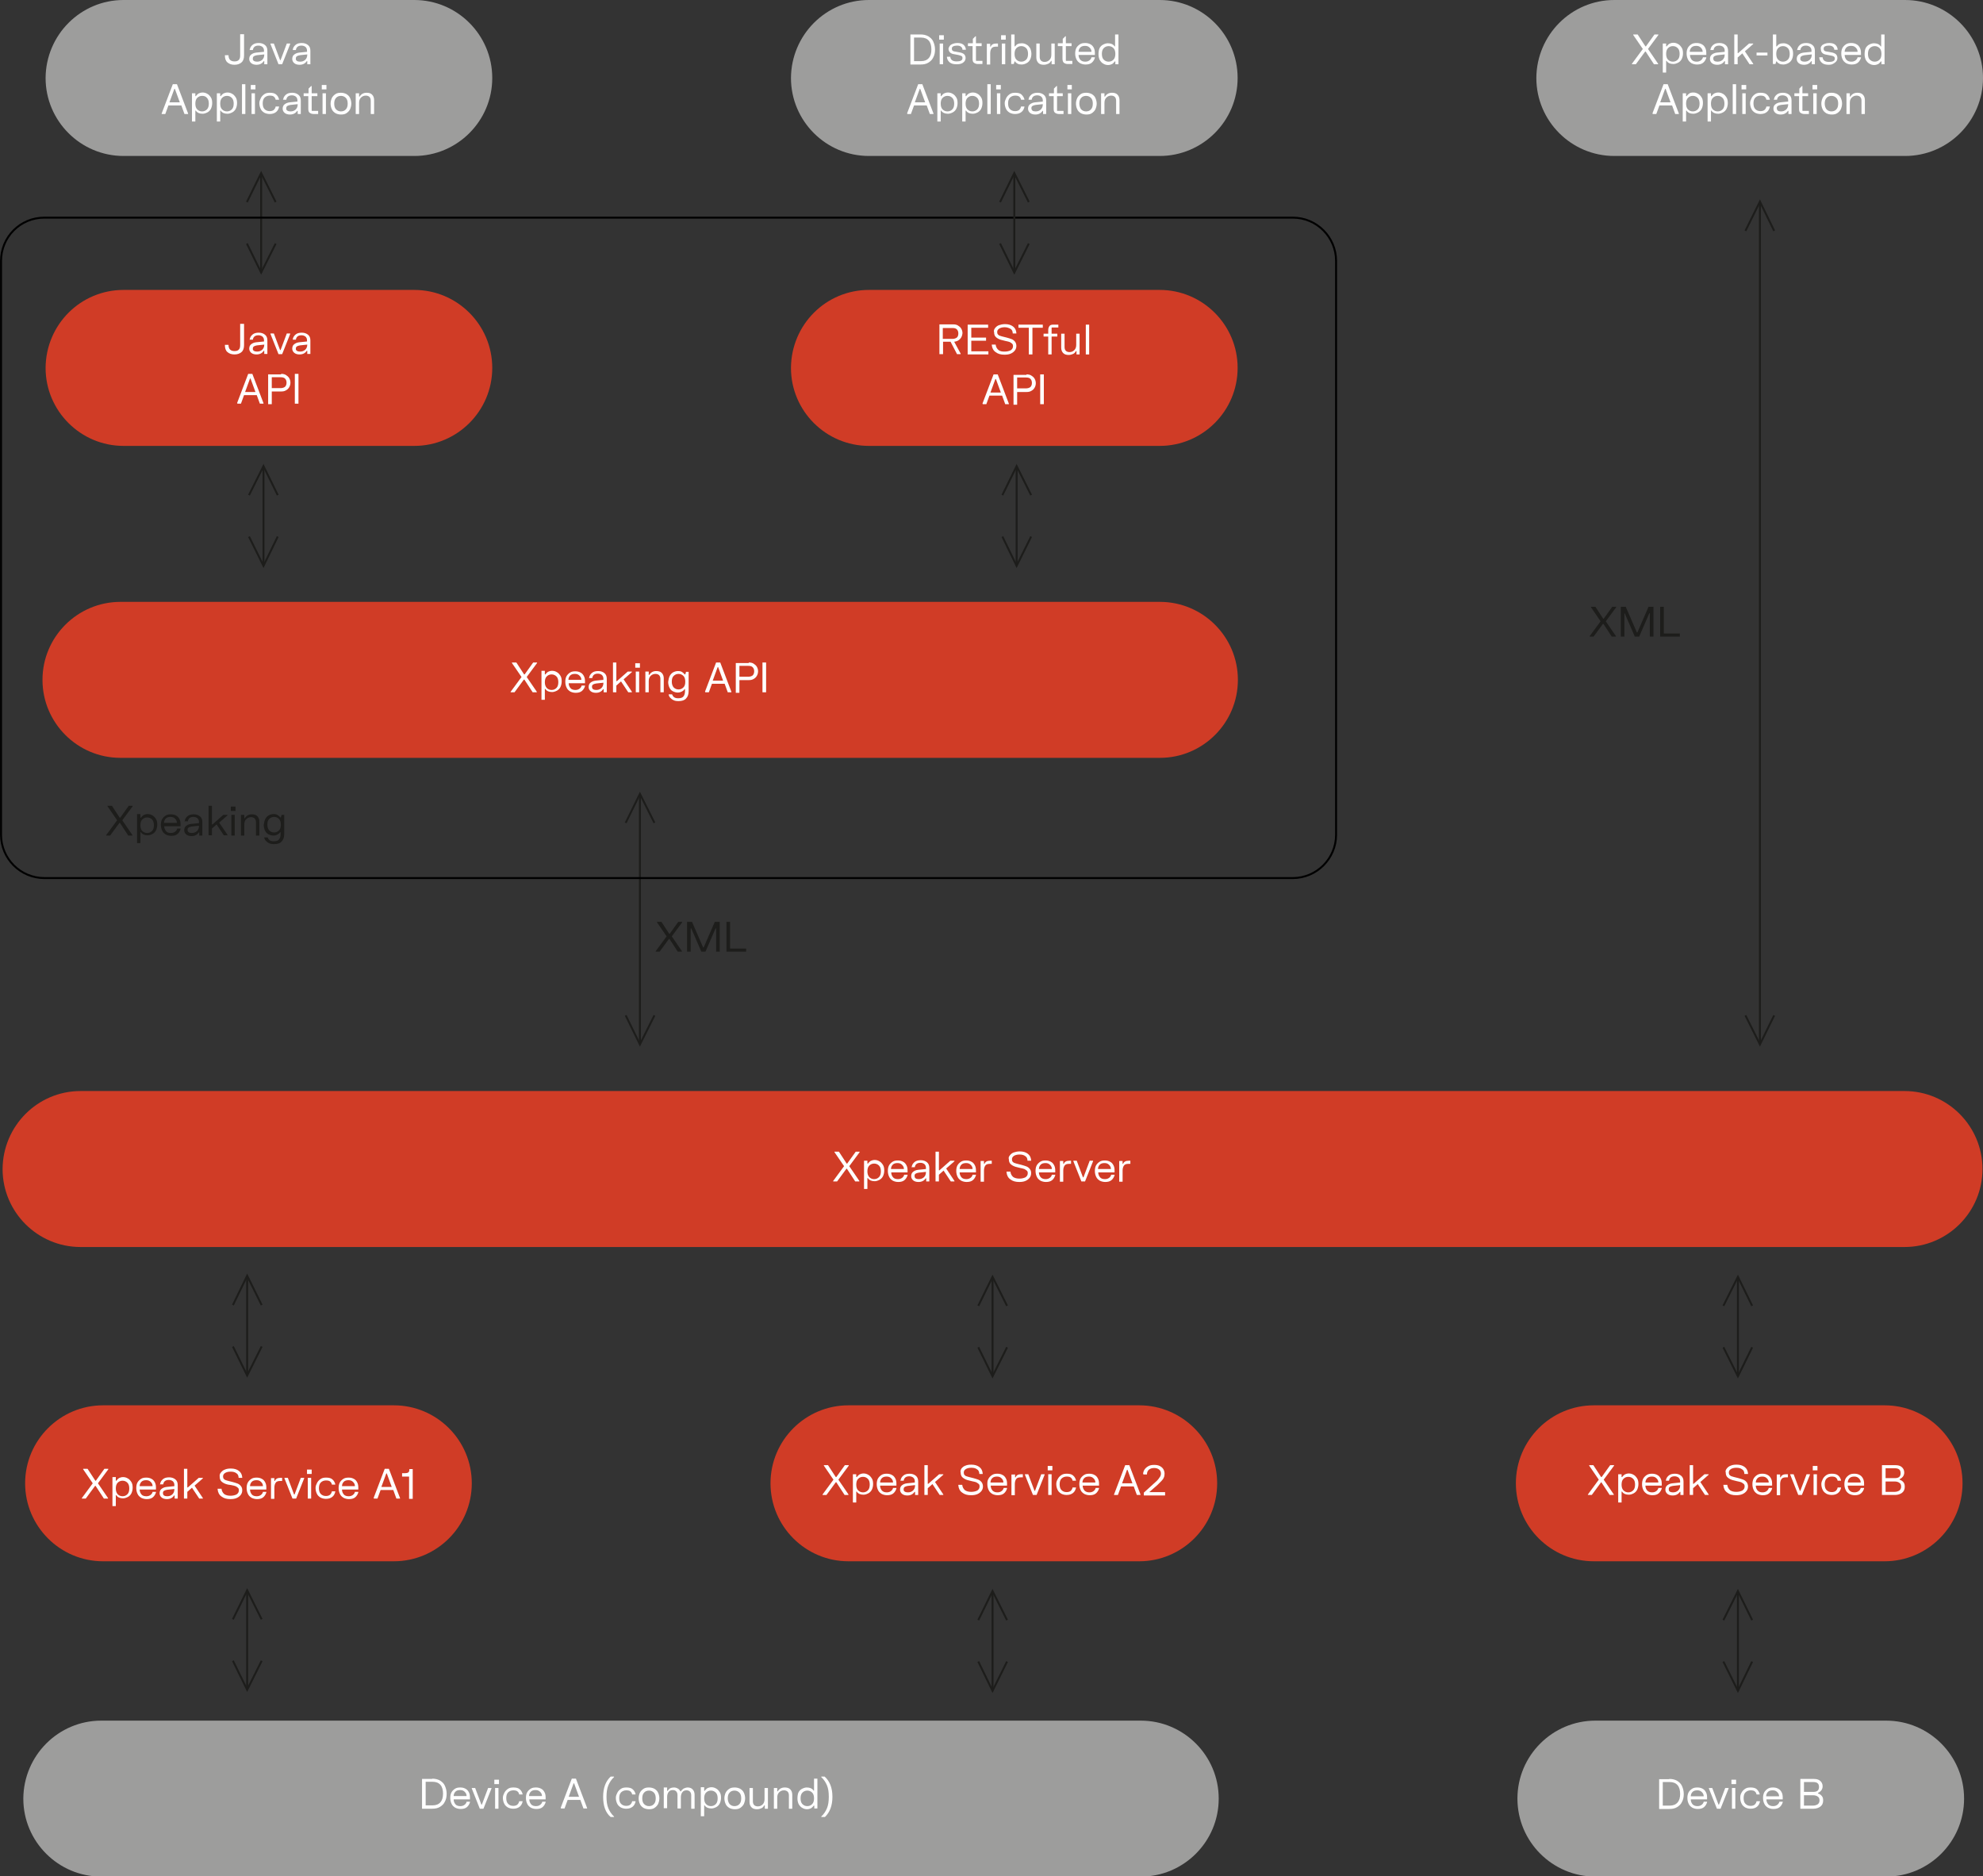 <?xml version="1.0" encoding="UTF-8"?> <!-- Generator: Adobe Illustrator 24.1.0, SVG Export Plug-In . SVG Version: 6.00 Build 0) --> <svg xmlns="http://www.w3.org/2000/svg" xmlns:xlink="http://www.w3.org/1999/xlink" version="1.1" id="Capa_1" x="0px" y="0px" viewBox="0 0 765.4 724.2" style="enable-background:new 0 0 765.4 724.2;" xml:space="preserve"><rect x="0" y="0" width="765.4" height="724.2" fill="#333333" stroke="none"/> <style type="text/css"> .st0{fill:#9D9D9C;} .st1{enable-background:new ;} .st2{fill:#FFFFFF;} .st3{fill:#D03C26;} .st4{fill:none;stroke:#1D1D1B;stroke-width:0.75;stroke-miterlimit:10;} .st5{fill:none;stroke:#000000;stroke-width:0.75;stroke-miterlimit:10;} .st6{fill:#1D1D1B;} </style> <path class="st0" d="M47.7,0h112.2C176.5,0,190,13.5,190,30.1v0c0,16.6-13.5,30.1-30.1,30.1H47.7c-16.6,0-30.1-13.5-30.1-30.1v0 C17.7,13.5,31.1,0,47.7,0z"></path> <g class="st1"> <path class="st2" d="M94.2,13.3v8.1c0,1.2-0.3,2.1-1,2.7c-0.7,0.6-1.6,0.9-2.7,0.9c-1.1,0-2-0.3-2.7-0.9c-0.7-0.6-1-1.5-1-2.8h1.4 c0,1.6,0.8,2.4,2.3,2.4c0.8,0,1.4-0.2,1.7-0.6c0.4-0.4,0.5-1,0.5-1.8v-8.1H94.2z"></path> <path class="st2" d="M96.4,19.2c0.1-0.8,0.5-1.4,1.1-1.9c0.6-0.5,1.4-0.7,2.4-0.7c1,0,1.8,0.3,2.4,0.8s0.9,1.2,0.9,2.2v5.2H102 v-1.2h-0.2c-0.6,0.9-1.5,1.4-2.8,1.4c-0.8,0-1.5-0.2-2-0.6c-0.5-0.4-0.8-1-0.8-1.6c0-0.7,0.2-1.3,0.7-1.7s1.1-0.7,2-0.8l3-0.3v-0.4 c0-0.7-0.2-1.1-0.6-1.5c-0.4-0.3-0.9-0.5-1.5-0.5c-0.6,0-1.1,0.1-1.5,0.4s-0.6,0.7-0.7,1.3h-1.3V19.2z M98,23.5 c0.3,0.2,0.7,0.3,1.2,0.3c0.8,0,1.4-0.2,2-0.7c0.5-0.5,0.8-1.1,0.8-2v-0.1l-2.8,0.3c-0.5,0.1-0.9,0.2-1.2,0.4 c-0.3,0.2-0.4,0.5-0.4,0.8C97.5,23,97.7,23.3,98,23.5z"></path> <path class="st2" d="M105.7,16.8l2.4,6.4h0.2l2.4-6.4h1.3v0.2l-3.1,7.8h-1.4l-3.1-7.8v-0.2H105.7z"></path> <path class="st2" d="M113,19.2c0.1-0.8,0.5-1.4,1.1-1.9c0.6-0.5,1.4-0.7,2.4-0.7c1,0,1.8,0.3,2.4,0.8s0.9,1.2,0.9,2.2v5.2h-1.2 v-1.2h-0.2c-0.6,0.9-1.5,1.4-2.8,1.4c-0.8,0-1.5-0.2-2-0.6c-0.5-0.4-0.8-1-0.8-1.6c0-0.7,0.2-1.3,0.7-1.7s1.1-0.7,2-0.8l3-0.3v-0.4 c0-0.7-0.2-1.1-0.6-1.5c-0.4-0.3-0.9-0.5-1.5-0.5c-0.6,0-1.1,0.1-1.5,0.4s-0.6,0.7-0.7,1.3H113V19.2z M114.6,23.5 c0.3,0.2,0.7,0.3,1.2,0.3c0.8,0,1.4-0.2,2-0.7c0.5-0.5,0.8-1.1,0.8-2v-0.1l-2.8,0.3c-0.5,0.1-0.9,0.2-1.2,0.4 c-0.3,0.2-0.4,0.5-0.4,0.8C114.1,23,114.3,23.3,114.6,23.5z"></path> </g> <g class="st1"> <path class="st2" d="M62.4,43.8l4.3-11.3h1.6l4.3,11.3V44h-1.4l-1.2-3.3H65L63.8,44h-1.4V43.8z M69.4,39.5l-1.9-5.2h-0.2l-1.9,5.2 H69.4z"></path> <path class="st2" d="M75.4,36v1.1h0.2c0.3-0.4,0.6-0.7,1-1c0.4-0.2,1-0.4,1.6-0.4c0.7,0,1.3,0.2,1.8,0.5c0.6,0.3,1,0.8,1.4,1.4 s0.5,1.4,0.5,2.2s-0.2,1.6-0.5,2.2s-0.8,1.1-1.4,1.4c-0.6,0.3-1.2,0.5-1.8,0.5c-0.6,0-1.1-0.1-1.6-0.3c-0.4-0.2-0.8-0.5-1-0.9h-0.2 v4.2h-1.3V36H75.4z M76.1,42.2c0.5,0.5,1.1,0.8,1.9,0.8c0.8,0,1.4-0.3,1.9-0.8c0.5-0.5,0.7-1.3,0.7-2.2s-0.2-1.7-0.7-2.2 C79.4,37.2,78.8,37,78,37c-0.8,0-1.4,0.3-1.9,0.8c-0.5,0.5-0.7,1.3-0.7,2.2S75.6,41.7,76.1,42.2z"></path> <path class="st2" d="M85,36v1.1h0.2c0.3-0.4,0.6-0.7,1-1c0.4-0.2,1-0.4,1.6-0.4c0.7,0,1.3,0.2,1.8,0.5c0.6,0.3,1,0.8,1.4,1.4 s0.5,1.4,0.5,2.2s-0.2,1.6-0.5,2.2s-0.8,1.1-1.4,1.4c-0.6,0.3-1.2,0.5-1.8,0.5c-0.6,0-1.1-0.1-1.6-0.3c-0.4-0.2-0.8-0.5-1-0.9h-0.2 v4.2h-1.3V36H85z M85.7,42.2c0.5,0.5,1.1,0.8,1.9,0.8c0.8,0,1.4-0.3,1.9-0.8c0.5-0.5,0.7-1.3,0.7-2.2s-0.2-1.7-0.7-2.2 c-0.5-0.5-1.1-0.8-1.9-0.8c-0.8,0-1.4,0.3-1.9,0.8C85.2,38.3,85,39.1,85,40S85.2,41.7,85.7,42.2z"></path> <path class="st2" d="M94.7,32.5V44h-1.3V32.5H94.7z"></path> <path class="st2" d="M98.6,32.8v1.7h-1.8v-1.7H98.6z M98.4,36v8h-1.3v-8H98.4z"></path> <path class="st2" d="M100.7,37.8c0.3-0.6,0.8-1.1,1.4-1.5c0.6-0.4,1.3-0.5,2.1-0.5c1,0,1.9,0.2,2.4,0.7c0.6,0.5,0.9,1.1,1.1,1.8 v0.2h-1.3c-0.1-0.5-0.3-0.9-0.7-1.2c-0.3-0.3-0.9-0.4-1.6-0.4c-0.8,0-1.5,0.3-2,0.8c-0.5,0.5-0.7,1.3-0.7,2.2s0.2,1.7,0.7,2.2 c0.5,0.5,1.1,0.8,2,0.8c0.7,0,1.3-0.2,1.6-0.5s0.6-0.7,0.7-1.3h1.3v0.2c-0.2,0.8-0.5,1.4-1.1,1.9c-0.6,0.5-1.4,0.8-2.5,0.8 c-0.8,0-1.5-0.2-2.1-0.5c-0.6-0.4-1.1-0.8-1.4-1.5c-0.3-0.6-0.5-1.4-0.5-2.2S100.4,38.5,100.7,37.8z"></path> <path class="st2" d="M109.3,38.4c0.1-0.8,0.5-1.4,1.1-1.9c0.6-0.5,1.4-0.7,2.4-0.7c1,0,1.8,0.3,2.4,0.8s0.9,1.2,0.9,2.2V44h-1.2 v-1.2h-0.2c-0.6,0.9-1.5,1.4-2.8,1.4c-0.8,0-1.5-0.2-2-0.6c-0.5-0.4-0.8-1-0.8-1.6c0-0.7,0.2-1.3,0.7-1.7s1.1-0.7,2-0.8l3-0.3v-0.4 c0-0.7-0.2-1.1-0.6-1.5c-0.4-0.3-0.9-0.5-1.5-0.5c-0.6,0-1.1,0.1-1.5,0.4s-0.6,0.7-0.7,1.3h-1.3V38.4z M110.9,42.7 c0.3,0.2,0.7,0.3,1.2,0.3c0.8,0,1.4-0.2,2-0.7c0.5-0.5,0.8-1.1,0.8-2v-0.1l-2.8,0.3c-0.5,0.1-0.9,0.2-1.2,0.4 c-0.3,0.2-0.4,0.5-0.4,0.8C110.4,42.2,110.6,42.5,110.9,42.7z"></path> <path class="st2" d="M119.1,36v-1.8l1-1h0.2V36h2.2v1.1h-2.2v5.6l0.1,0.1h2.4V44h-1.8c-0.6,0-1.1-0.2-1.5-0.5s-0.5-0.8-0.5-1.5 v-4.9h-1.8V36H119.1z"></path> <path class="st2" d="M126,32.8v1.7h-1.8v-1.7H126z M125.8,36v8h-1.3v-8H125.8z"></path> <path class="st2" d="M128.1,37.8c0.3-0.6,0.8-1.1,1.4-1.5c0.6-0.4,1.3-0.5,2.1-0.5c0.8,0,1.5,0.2,2.1,0.5c0.6,0.4,1.1,0.8,1.4,1.5 c0.3,0.6,0.5,1.4,0.5,2.2s-0.2,1.5-0.5,2.2c-0.3,0.6-0.8,1.1-1.4,1.5c-0.6,0.4-1.3,0.5-2.1,0.5c-0.8,0-1.5-0.2-2.1-0.5 c-0.6-0.4-1.1-0.8-1.4-1.5c-0.3-0.6-0.5-1.4-0.5-2.2S127.8,38.5,128.1,37.8z M129.7,42.2c0.5,0.5,1.1,0.8,1.9,0.8s1.5-0.3,1.9-0.8 c0.5-0.5,0.7-1.3,0.7-2.2s-0.2-1.7-0.7-2.2c-0.5-0.5-1.1-0.8-1.9-0.8s-1.5,0.3-1.9,0.8c-0.5,0.5-0.7,1.3-0.7,2.2 S129.2,41.7,129.7,42.2z"></path> <path class="st2" d="M138.6,36v1.3h0.2c0.6-1,1.5-1.5,2.7-1.5c0.9,0,1.6,0.2,2.1,0.7c0.5,0.5,0.8,1.2,0.8,2.1V44h-1.3v-5.2 c0-0.6-0.2-1.1-0.5-1.4s-0.8-0.5-1.4-0.5c-0.8,0-1.4,0.3-1.9,0.8s-0.7,1.2-0.7,2V44h-1.3v-8H138.6z"></path> </g> <path class="st0" d="M335.4,0h112.2c16.6,0,30.1,13.5,30.1,30.1v0c0,16.6-13.5,30.1-30.1,30.1H335.4c-16.6,0-30.1-13.5-30.1-30.1v0 C305.4,13.5,318.8,0,335.4,0z"></path> <g class="st1"> <path class="st2" d="M355.3,13.3c1.1,0,2.1,0.2,3,0.7c0.8,0.5,1.5,1.1,1.9,2c0.4,0.9,0.7,1.9,0.7,3.1s-0.2,2.2-0.7,3.1 c-0.4,0.9-1.1,1.5-1.9,2c-0.8,0.5-1.8,0.7-3,0.7h-3.9V13.3H355.3z M352.8,23.6h2.7c1.3,0,2.3-0.4,3-1.2c0.7-0.8,1-1.9,1-3.3 c0-1.4-0.3-2.6-1-3.4c-0.7-0.8-1.7-1.2-3-1.2h-2.7V23.6z"></path> <path class="st2" d="M364.3,13.6v1.7h-1.8v-1.7H364.3z M364,16.8v8h-1.3v-8H364z"></path> <path class="st2" d="M366.6,17.7c0.3-0.4,0.7-0.6,1.2-0.8c0.5-0.2,1.1-0.3,1.7-0.3c1,0,1.8,0.2,2.3,0.6s0.9,1,1,1.8v0.2h-1.3 c0-0.5-0.2-0.9-0.6-1.2c-0.4-0.3-0.9-0.4-1.5-0.4c-0.6,0-1.1,0.1-1.5,0.3s-0.5,0.5-0.5,0.9c0,0.4,0.1,0.6,0.3,0.8 c0.2,0.1,0.6,0.3,1,0.3l1.6,0.3c0.8,0.1,1.4,0.4,1.8,0.7c0.4,0.4,0.6,0.9,0.6,1.5c0,0.7-0.3,1.3-1,1.8s-1.5,0.6-2.5,0.6 c-1.1,0-2-0.2-2.6-0.7c-0.6-0.5-1-1.1-1.1-2v-0.2h1.3c0.1,1.2,0.9,1.8,2.5,1.8c0.7,0,1.2-0.1,1.6-0.3c0.4-0.2,0.6-0.5,0.6-1 c0-0.4-0.1-0.6-0.4-0.8c-0.3-0.1-0.7-0.3-1.3-0.4l-1.6-0.3c-1.4-0.2-2.1-1-2.1-2.2C366.2,18.5,366.3,18.1,366.6,17.7z"></path> <path class="st2" d="M375.5,16.8v-1.8l1-1h0.2v2.7h2.2v1.1h-2.2v5.6l0.1,0.1h2.4v1.2h-1.8c-0.6,0-1.1-0.2-1.5-0.5s-0.5-0.8-0.5-1.5 v-4.9h-1.8v-1.1H375.5z"></path> <path class="st2" d="M382.2,16.8V18h0.2c0.3-0.8,1-1.2,2.1-1.2h0.7V18h-0.7c-0.9,0-1.5,0.2-1.8,0.7c-0.3,0.4-0.5,1.1-0.5,1.9v4.3 h-1.3v-8H382.2z"></path> <path class="st2" d="M388.2,13.6v1.7h-1.8v-1.7H388.2z M388,16.8v8h-1.3v-8H388z"></path> <path class="st2" d="M391.6,13.3v4.6h0.2c0.3-0.4,0.6-0.7,1-0.9c0.4-0.2,1-0.3,1.6-0.3c0.7,0,1.3,0.2,1.8,0.5 c0.6,0.3,1,0.8,1.4,1.4c0.3,0.6,0.5,1.4,0.5,2.2s-0.2,1.6-0.5,2.2c-0.3,0.6-0.8,1.1-1.4,1.4c-0.6,0.3-1.2,0.5-1.9,0.5 c-0.6,0-1.1-0.1-1.5-0.3c-0.4-0.2-0.8-0.5-1-0.9h-0.2l-0.3,1h-1V13.3H391.6z M392.3,23c0.5,0.5,1.1,0.8,1.9,0.8 c0.8,0,1.4-0.3,1.9-0.8c0.5-0.5,0.7-1.3,0.7-2.2s-0.2-1.7-0.7-2.2c-0.5-0.5-1.1-0.8-1.9-0.8c-0.8,0-1.4,0.3-1.9,0.8 c-0.5,0.5-0.7,1.3-0.7,2.2S391.8,22.5,392.3,23z"></path> <path class="st2" d="M401.3,16.8V22c0,0.6,0.2,1.1,0.5,1.4c0.3,0.3,0.8,0.5,1.4,0.5c0.8,0,1.4-0.3,1.9-0.8c0.5-0.5,0.7-1.2,0.7-2 v-4.3h1.3v8h-1.2v-1.3h-0.2c-0.3,0.5-0.6,0.9-1.1,1.1s-1,0.4-1.7,0.4c-0.9,0-1.6-0.2-2.1-0.7c-0.5-0.5-0.8-1.2-0.8-2.1v-5.4H401.3z "></path> <path class="st2" d="M410.2,16.8v-1.8l1-1h0.2v2.7h2.2v1.1h-2.2v5.6l0.1,0.1h2.4v1.2h-1.8c-0.6,0-1.1-0.2-1.5-0.5 c-0.3-0.3-0.5-0.8-0.5-1.5v-4.9h-1.8v-1.1H410.2z"></path> <path class="st2" d="M415.4,18.6c0.3-0.6,0.8-1.1,1.4-1.5c0.6-0.4,1.3-0.5,2.1-0.5c0.8,0,1.5,0.2,2,0.5c0.6,0.3,1,0.8,1.3,1.4 c0.3,0.6,0.4,1.2,0.4,2v0.7h-6.3c0,0.8,0.3,1.4,0.7,1.9c0.5,0.5,1.1,0.7,1.9,0.7c0.7,0,1.2-0.2,1.6-0.5s0.7-0.7,0.8-1.2h1.3v0.2 c-0.2,0.7-0.6,1.4-1.2,1.9c-0.6,0.5-1.4,0.7-2.4,0.7c-0.8,0-1.5-0.2-2.1-0.5c-0.6-0.4-1.1-0.8-1.4-1.5c-0.3-0.6-0.5-1.4-0.5-2.2 S415.1,19.3,415.4,18.6z M421.3,20.1c0-0.7-0.2-1.2-0.7-1.7s-1-0.7-1.8-0.7c-0.8,0-1.4,0.2-1.8,0.6c-0.4,0.4-0.7,1-0.7,1.7H421.3z"></path> <path class="st2" d="M424.4,18.6c0.3-0.6,0.8-1.1,1.4-1.4c0.6-0.3,1.2-0.5,1.8-0.5c0.6,0,1.1,0.1,1.6,0.3c0.4,0.2,0.8,0.5,1,0.9 h0.2v-4.6h1.3v11.5h-1.2v-1.1h-0.2c-0.3,0.4-0.6,0.7-1,1c-0.4,0.2-1,0.4-1.6,0.4c-0.7,0-1.3-0.2-1.8-0.5c-0.6-0.3-1-0.8-1.4-1.4 c-0.3-0.6-0.5-1.4-0.5-2.2S424.1,19.2,424.4,18.6z M426,23c0.5,0.5,1.1,0.8,1.9,0.8c0.8,0,1.4-0.3,1.9-0.8c0.5-0.5,0.7-1.3,0.7-2.2 s-0.2-1.7-0.7-2.2c-0.5-0.5-1.1-0.8-1.9-0.8c-0.8,0-1.4,0.3-1.9,0.8c-0.5,0.5-0.7,1.3-0.7,2.2S425.5,22.5,426,23z"></path> </g> <g class="st1"> <path class="st2" d="M350.1,43.8l4.3-11.3h1.6l4.3,11.3V44h-1.4l-1.2-3.3h-4.9l-1.2,3.3h-1.4V43.8z M357.1,39.5l-1.9-5.2h-0.2 l-1.9,5.2H357.1z"></path> <path class="st2" d="M363.1,36v1.1h0.2c0.3-0.4,0.6-0.7,1-1c0.4-0.2,1-0.4,1.6-0.4c0.7,0,1.3,0.2,1.8,0.5c0.6,0.3,1,0.8,1.4,1.4 s0.5,1.4,0.5,2.2s-0.2,1.6-0.5,2.2s-0.8,1.1-1.4,1.4c-0.6,0.3-1.2,0.5-1.8,0.5c-0.6,0-1.1-0.1-1.6-0.3c-0.4-0.2-0.8-0.5-1-0.9h-0.2 v4.2h-1.3V36H363.1z M363.8,42.2c0.5,0.5,1.1,0.8,1.9,0.8c0.8,0,1.4-0.3,1.9-0.8c0.5-0.5,0.7-1.3,0.7-2.2s-0.2-1.7-0.7-2.2 c-0.5-0.5-1.1-0.8-1.9-0.8c-0.8,0-1.4,0.3-1.9,0.8c-0.5,0.5-0.7,1.3-0.7,2.2S363.3,41.7,363.8,42.2z"></path> <path class="st2" d="M372.7,36v1.1h0.2c0.3-0.4,0.6-0.7,1-1c0.4-0.2,1-0.4,1.6-0.4c0.7,0,1.3,0.2,1.8,0.5c0.6,0.3,1,0.8,1.4,1.4 s0.5,1.4,0.5,2.2s-0.2,1.6-0.5,2.2s-0.8,1.1-1.4,1.4c-0.6,0.3-1.2,0.5-1.8,0.5c-0.6,0-1.1-0.1-1.6-0.3c-0.4-0.2-0.8-0.5-1-0.9h-0.2 v4.2h-1.3V36H372.7z M373.4,42.2c0.5,0.5,1.1,0.8,1.9,0.8c0.8,0,1.4-0.3,1.9-0.8c0.5-0.5,0.7-1.3,0.7-2.2s-0.2-1.7-0.7-2.2 c-0.5-0.5-1.1-0.8-1.9-0.8c-0.8,0-1.4,0.3-1.9,0.8c-0.5,0.5-0.7,1.3-0.7,2.2S372.9,41.7,373.4,42.2z"></path> <path class="st2" d="M382.4,32.5V44h-1.3V32.5H382.4z"></path> <path class="st2" d="M386.3,32.8v1.7h-1.8v-1.7H386.3z M386.1,36v8h-1.3v-8H386.1z"></path> <path class="st2" d="M388.4,37.8c0.3-0.6,0.8-1.1,1.4-1.5c0.6-0.4,1.3-0.5,2.1-0.5c1,0,1.9,0.2,2.4,0.7s0.9,1.1,1.1,1.8v0.2h-1.3 c-0.1-0.5-0.3-0.9-0.7-1.2c-0.3-0.3-0.9-0.4-1.6-0.4c-0.8,0-1.5,0.3-2,0.8c-0.5,0.5-0.7,1.3-0.7,2.2s0.2,1.7,0.7,2.2 c0.5,0.5,1.1,0.8,2,0.8c0.7,0,1.3-0.2,1.6-0.5s0.6-0.7,0.7-1.3h1.3v0.2c-0.2,0.8-0.5,1.4-1.1,1.9c-0.6,0.5-1.4,0.8-2.5,0.8 c-0.8,0-1.5-0.2-2.1-0.5c-0.6-0.4-1.1-0.8-1.4-1.5c-0.3-0.6-0.5-1.4-0.5-2.2S388.1,38.5,388.4,37.8z"></path> <path class="st2" d="M397,38.4c0.1-0.8,0.5-1.4,1.1-1.9c0.6-0.5,1.4-0.7,2.4-0.7c1,0,1.8,0.3,2.4,0.8c0.6,0.5,0.9,1.2,0.9,2.2V44 h-1.2v-1.2h-0.2c-0.6,0.9-1.5,1.4-2.8,1.4c-0.8,0-1.5-0.2-2-0.6c-0.5-0.4-0.8-1-0.8-1.6c0-0.7,0.2-1.3,0.7-1.7s1.1-0.7,2-0.8l3-0.3 v-0.4c0-0.7-0.2-1.1-0.6-1.5c-0.4-0.3-0.9-0.5-1.5-0.5c-0.6,0-1.1,0.1-1.5,0.4c-0.4,0.3-0.6,0.7-0.7,1.3H397V38.4z M398.5,42.7 c0.3,0.2,0.7,0.3,1.2,0.3c0.8,0,1.4-0.2,2-0.7c0.5-0.5,0.8-1.1,0.8-2v-0.1l-2.8,0.3c-0.5,0.1-0.9,0.2-1.2,0.4 c-0.3,0.2-0.4,0.5-0.4,0.8C398.1,42.2,398.3,42.5,398.5,42.7z"></path> <path class="st2" d="M406.8,36v-1.8l1-1h0.2V36h2.2v1.1H408v5.6l0.1,0.1h2.4V44h-1.8c-0.6,0-1.1-0.2-1.5-0.5s-0.5-0.8-0.5-1.5v-4.9 h-1.8V36H406.8z"></path> <path class="st2" d="M413.7,32.8v1.7H412v-1.7H413.7z M413.5,36v8h-1.3v-8H413.5z"></path> <path class="st2" d="M415.8,37.8c0.3-0.6,0.8-1.1,1.4-1.5c0.6-0.4,1.3-0.5,2.1-0.5s1.5,0.2,2.1,0.5c0.6,0.4,1.1,0.8,1.4,1.5 s0.5,1.4,0.5,2.2s-0.2,1.5-0.5,2.2c-0.3,0.6-0.8,1.1-1.4,1.5c-0.6,0.4-1.3,0.5-2.1,0.5s-1.5-0.2-2.1-0.5c-0.6-0.4-1.1-0.8-1.4-1.5 c-0.3-0.6-0.5-1.4-0.5-2.2S415.5,38.5,415.8,37.8z M417.3,42.2c0.5,0.5,1.1,0.8,1.9,0.8s1.5-0.3,1.9-0.8c0.5-0.5,0.7-1.3,0.7-2.2 s-0.2-1.7-0.7-2.2c-0.5-0.5-1.1-0.8-1.9-0.8s-1.5,0.3-1.9,0.8c-0.5,0.5-0.7,1.3-0.7,2.2S416.9,41.7,417.3,42.2z"></path> <path class="st2" d="M426.3,36v1.3h0.2c0.6-1,1.5-1.5,2.7-1.5c0.9,0,1.6,0.2,2.1,0.7c0.5,0.5,0.8,1.2,0.8,2.1V44h-1.3v-5.2 c0-0.6-0.2-1.1-0.5-1.4s-0.8-0.5-1.4-0.5c-0.8,0-1.4,0.3-1.9,0.8c-0.5,0.5-0.7,1.2-0.7,2V44h-1.3v-8H426.3z"></path> </g> <path class="st3" d="M47.7,111.9h112.2c16.6,0,30.1,13.5,30.1,30.1v0c0,16.6-13.5,30.1-30.1,30.1H47.7c-16.6,0-30.1-13.5-30.1-30.1 v0C17.7,125.3,31.1,111.9,47.7,111.9z"></path> <g class="st1"> <path class="st2" d="M94.2,125.1v8.1c0,1.2-0.3,2.1-1,2.7c-0.7,0.6-1.6,0.9-2.7,0.9c-1.1,0-2-0.3-2.7-0.9c-0.7-0.6-1-1.5-1-2.8h1.4 c0,1.6,0.8,2.4,2.3,2.4c0.8,0,1.4-0.2,1.7-0.6c0.4-0.4,0.5-1,0.5-1.8v-8.1H94.2z"></path> <path class="st2" d="M96.4,131c0.1-0.8,0.5-1.4,1.1-1.9c0.6-0.5,1.4-0.7,2.4-0.7c1,0,1.8,0.3,2.4,0.8s0.9,1.2,0.9,2.2v5.2H102v-1.2 h-0.2c-0.6,0.9-1.5,1.4-2.8,1.4c-0.8,0-1.5-0.2-2-0.6c-0.5-0.4-0.8-1-0.8-1.6c0-0.7,0.2-1.3,0.7-1.7s1.1-0.7,2-0.8l3-0.3v-0.4 c0-0.7-0.2-1.1-0.6-1.5c-0.4-0.3-0.9-0.5-1.5-0.5c-0.6,0-1.1,0.1-1.5,0.4s-0.6,0.7-0.7,1.3h-1.3V131z M98,135.4 c0.3,0.2,0.7,0.3,1.2,0.3c0.8,0,1.4-0.2,2-0.7c0.5-0.5,0.8-1.1,0.8-2V133l-2.8,0.3c-0.5,0.1-0.9,0.2-1.2,0.4 c-0.3,0.2-0.4,0.5-0.4,0.8C97.5,134.9,97.7,135.2,98,135.4z"></path> <path class="st2" d="M105.7,128.7l2.4,6.4h0.2l2.4-6.4h1.3v0.2l-3.1,7.8h-1.4l-3.1-7.8v-0.2H105.7z"></path> <path class="st2" d="M113,131c0.1-0.8,0.5-1.4,1.1-1.9c0.6-0.5,1.4-0.7,2.4-0.7c1,0,1.8,0.3,2.4,0.8s0.9,1.2,0.9,2.2v5.2h-1.2v-1.2 h-0.2c-0.6,0.9-1.5,1.4-2.8,1.4c-0.8,0-1.5-0.2-2-0.6c-0.5-0.4-0.8-1-0.8-1.6c0-0.7,0.2-1.3,0.7-1.7s1.1-0.7,2-0.8l3-0.3v-0.4 c0-0.7-0.2-1.1-0.6-1.5c-0.4-0.3-0.9-0.5-1.5-0.5c-0.6,0-1.1,0.1-1.5,0.4s-0.6,0.7-0.7,1.3H113V131z M114.6,135.4 c0.3,0.2,0.7,0.3,1.2,0.3c0.8,0,1.4-0.2,2-0.7c0.5-0.5,0.8-1.1,0.8-2V133l-2.8,0.3c-0.5,0.1-0.9,0.2-1.2,0.4 c-0.3,0.2-0.4,0.5-0.4,0.8C114.1,134.9,114.3,135.2,114.6,135.4z"></path> </g> <g class="st1"> <path class="st2" d="M91.5,155.6l4.3-11.3h1.6l4.3,11.3v0.2h-1.4l-1.2-3.3h-4.9l-1.2,3.3h-1.4V155.6z M98.6,151.3l-1.9-5.2h-0.2 l-1.9,5.2H98.6z"></path> <path class="st2" d="M108.5,144.3c0.7,0,1.3,0.1,1.8,0.4c0.5,0.3,1,0.7,1.3,1.2c0.3,0.5,0.5,1.1,0.5,1.8c0,0.7-0.2,1.3-0.5,1.8 c-0.3,0.5-0.7,0.9-1.3,1.2c-0.5,0.3-1.1,0.4-1.8,0.4h-3.6v4.9h-1.4v-11.5H108.5z M104.9,149.8h3.4c0.7,0,1.3-0.2,1.7-0.5 c0.4-0.4,0.6-0.9,0.6-1.6c0-0.7-0.2-1.2-0.6-1.6c-0.4-0.4-1-0.5-1.7-0.5h-3.4V149.8z"></path> <path class="st2" d="M115.2,144.3v11.5h-1.4v-11.5H115.2z"></path> </g> <path class="st3" d="M335.4,111.9h112.2c16.6,0,30.1,13.5,30.1,30.1v0c0,16.6-13.5,30.1-30.1,30.1H335.4 c-16.6,0-30.1-13.5-30.1-30.1v0C305.4,125.3,318.8,111.9,335.4,111.9z"></path> <g class="st1"> <path class="st2" d="M370.5,130.9c-0.6,0.6-1.3,0.9-2.2,1l2.5,4.6v0.2h-1.4l-2.5-4.8h-2.9v4.8h-1.4v-11.5h5.3 c0.7,0,1.3,0.1,1.8,0.4c0.5,0.3,1,0.7,1.3,1.2c0.3,0.5,0.5,1.1,0.5,1.8C371.4,129.6,371.1,130.3,370.5,130.9z M363.9,130.8h3.7 c0.7,0,1.3-0.2,1.7-0.5s0.6-0.9,0.6-1.6s-0.2-1.2-0.6-1.6s-1-0.5-1.7-0.5h-3.7V130.8z"></path> <path class="st2" d="M381.4,125.3v1.2h-6.5v3.8h5.7v1.2h-5.7v4.1h6.6v1.2h-8v-11.5H381.4z"></path> <path class="st2" d="M384.1,126.6c0.4-0.5,0.9-0.9,1.5-1.1s1.4-0.4,2.3-0.4c1.3,0,2.3,0.3,3.1,0.9s1.2,1.4,1.3,2.5v0.2h-1.4 c0-0.8-0.3-1.5-0.9-1.8s-1.2-0.6-2.2-0.6c-0.9,0-1.6,0.2-2.1,0.5c-0.6,0.4-0.8,0.8-0.8,1.4c0,0.4,0.1,0.7,0.3,0.9s0.4,0.4,0.8,0.5 s0.8,0.3,1.4,0.4l1.2,0.3c0.7,0.2,1.4,0.4,1.9,0.6c0.5,0.2,0.9,0.5,1.3,1c0.3,0.4,0.5,1,0.5,1.6c0,0.7-0.2,1.3-0.6,1.8 c-0.4,0.5-0.9,0.9-1.6,1.2c-0.7,0.3-1.5,0.4-2.4,0.4c-1.4,0-2.5-0.3-3.4-1c-0.9-0.6-1.4-1.6-1.5-2.8V133h1.5 c0.1,0.9,0.5,1.6,1.1,2.1s1.4,0.6,2.4,0.6c0.9,0,1.7-0.2,2.3-0.5c0.6-0.4,0.9-0.9,0.9-1.6c0-0.4-0.1-0.8-0.4-1 c-0.2-0.2-0.5-0.4-0.9-0.6c-0.4-0.1-0.9-0.3-1.6-0.4l-1.2-0.3c-1-0.2-1.8-0.6-2.4-1.1c-0.6-0.5-0.8-1.2-0.8-2 C383.5,127.7,383.7,127.1,384.1,126.6z"></path> <path class="st2" d="M402.5,125.3v1.2h-4v10.3h-1.4v-10.3h-4v-1.2H402.5z"></path> <path class="st2" d="M404.6,128.8v-1.5c0-0.6,0.2-1.1,0.5-1.5c0.3-0.4,0.8-0.5,1.5-0.5h1.9v1.1H406l-0.1,0.1v2.3h2.2v1.1h-2.2v6.9 h-1.3v-6.9h-1.8v-1.1H404.6z"></path> <path class="st2" d="M410.9,128.8v5.2c0,0.6,0.2,1.1,0.5,1.4s0.8,0.5,1.4,0.5c0.8,0,1.4-0.3,1.9-0.8c0.5-0.5,0.7-1.2,0.7-2v-4.3 h1.3v8h-1.2v-1.3h-0.2c-0.3,0.5-0.6,0.9-1.1,1.1s-1,0.4-1.7,0.4c-0.9,0-1.6-0.2-2.1-0.7c-0.5-0.5-0.8-1.2-0.8-2.1v-5.4H410.9z"></path> <path class="st2" d="M420.4,125.3v11.5h-1.3v-11.5H420.4z"></path> </g> <g class="st1"> <path class="st2" d="M379.2,155.8l4.3-11.3h1.6l4.3,11.3v0.2H388l-1.2-3.3h-4.9l-1.2,3.3h-1.4V155.8z M386.3,151.5l-1.9-5.2h-0.2 l-1.9,5.2H386.3z"></path> <path class="st2" d="M396.2,144.5c0.7,0,1.3,0.1,1.8,0.4c0.5,0.3,1,0.7,1.3,1.2c0.3,0.5,0.5,1.1,0.5,1.8c0,0.7-0.2,1.3-0.5,1.8 c-0.3,0.5-0.7,0.9-1.3,1.2c-0.5,0.3-1.1,0.4-1.8,0.4h-3.6v4.9h-1.4v-11.5H396.2z M392.6,149.9h3.4c0.7,0,1.3-0.2,1.7-0.5 c0.4-0.4,0.6-0.9,0.6-1.6c0-0.7-0.2-1.2-0.6-1.6c-0.4-0.4-1-0.5-1.7-0.5h-3.4V149.9z"></path> <path class="st2" d="M402.9,144.5V156h-1.4v-11.5H402.9z"></path> </g> <line class="st4" x1="100.8" y1="67.4" x2="100.8" y2="105.2"></line> <polyline class="st4" points="95.3,78 100.8,66.8 106.4,78 "></polyline> <polyline class="st4" points="95.3,94 100.8,105.2 106.4,94 "></polyline> <path class="st0" d="M623.1,0h112.2c16.6,0,30.1,13.5,30.1,30.1v0c0,16.6-13.5,30.1-30.1,30.1H623.1c-16.6,0-30.1-13.5-30.1-30.1v0 C593.1,13.5,606.5,0,623.1,0z"></path> <g class="st1"> <path class="st2" d="M632.1,13.3l3,4.6h0.2l3.3-4.6h1.5v0.2l-4,5.4l3.9,5.7v0.2h-1.6l-3.2-4.9h-0.2l-3.6,4.9h-1.5v-0.2l4.2-5.7 l-3.7-5.4v-0.2H632.1z"></path> <path class="st2" d="M643.1,16.8v1.1h0.2c0.3-0.4,0.6-0.7,1-1c0.4-0.2,1-0.4,1.6-0.4c0.7,0,1.3,0.2,1.8,0.5c0.6,0.3,1,0.8,1.4,1.4 s0.5,1.4,0.5,2.2s-0.2,1.6-0.5,2.2s-0.8,1.1-1.4,1.4c-0.6,0.3-1.2,0.5-1.8,0.5c-0.6,0-1.1-0.1-1.6-0.3c-0.4-0.2-0.8-0.5-1-0.9h-0.2 V28h-1.3V16.8H643.1z M643.8,23c0.5,0.5,1.1,0.8,1.9,0.8s1.4-0.3,1.9-0.8c0.5-0.5,0.7-1.3,0.7-2.2s-0.2-1.7-0.7-2.2 c-0.5-0.5-1.1-0.8-1.9-0.8s-1.4,0.3-1.9,0.8c-0.5,0.5-0.7,1.3-0.7,2.2S643.3,22.5,643.8,23z"></path> <path class="st2" d="M651.4,18.6c0.3-0.6,0.8-1.1,1.4-1.5c0.6-0.4,1.3-0.5,2.1-0.5c0.8,0,1.5,0.2,2,0.5c0.6,0.3,1,0.8,1.3,1.4 c0.3,0.6,0.4,1.2,0.4,2v0.7h-6.3c0,0.8,0.3,1.4,0.7,1.9c0.5,0.5,1.1,0.7,1.9,0.7c0.7,0,1.2-0.2,1.6-0.5s0.7-0.7,0.8-1.2h1.3v0.2 c-0.2,0.7-0.6,1.4-1.2,1.9s-1.4,0.7-2.4,0.7c-0.8,0-1.5-0.2-2.1-0.5c-0.6-0.4-1.1-0.8-1.4-1.5c-0.3-0.6-0.5-1.4-0.5-2.2 S651.1,19.3,651.4,18.6z M657.2,20.1c0-0.7-0.2-1.2-0.7-1.7s-1-0.7-1.8-0.7c-0.8,0-1.4,0.2-1.8,0.6c-0.4,0.4-0.7,1-0.7,1.7H657.2z"></path> <path class="st2" d="M660.2,19.2c0.1-0.8,0.5-1.4,1.1-1.9c0.6-0.5,1.4-0.7,2.4-0.7c1,0,1.8,0.3,2.4,0.8c0.6,0.5,0.9,1.2,0.9,2.2 v5.2h-1.2v-1.2h-0.2c-0.6,0.9-1.5,1.4-2.8,1.4c-0.8,0-1.5-0.2-2-0.6c-0.5-0.4-0.8-1-0.8-1.6c0-0.7,0.2-1.3,0.7-1.7s1.1-0.7,2-0.8 l3-0.3v-0.4c0-0.7-0.2-1.1-0.6-1.5c-0.4-0.3-0.9-0.5-1.5-0.5c-0.6,0-1.1,0.1-1.5,0.4c-0.4,0.3-0.6,0.7-0.7,1.3h-1.3V19.2z M661.7,23.5c0.3,0.2,0.7,0.3,1.2,0.3c0.8,0,1.4-0.2,2-0.7c0.5-0.5,0.8-1.1,0.8-2v-0.1l-2.8,0.3c-0.5,0.1-0.9,0.2-1.2,0.4 c-0.3,0.2-0.4,0.5-0.4,0.8C661.3,23,661.4,23.3,661.7,23.5z"></path> <path class="st2" d="M676.7,24.6v0.2h-1.4l-2.8-4.2l-1.8,1.6v2.6h-1.3V13.3h1.3v7.2h0.2l4.2-3.7h1.6v0.2l-3.2,2.8L676.7,24.6z"></path> <path class="st2" d="M682.2,20.3v1.1H678v-1.1H682.2z"></path> <path class="st2" d="M685.6,13.3v4.6h0.2c0.3-0.4,0.6-0.7,1-0.9c0.4-0.2,1-0.3,1.6-0.3c0.7,0,1.3,0.2,1.8,0.5 c0.6,0.3,1,0.8,1.4,1.4s0.5,1.4,0.5,2.2s-0.2,1.6-0.5,2.2s-0.8,1.1-1.4,1.4c-0.6,0.3-1.2,0.5-1.9,0.5c-0.6,0-1.1-0.1-1.5-0.3 c-0.4-0.2-0.8-0.5-1-0.9h-0.2l-0.3,1h-1V13.3H685.6z M686.3,23c0.5,0.5,1.1,0.8,1.9,0.8s1.4-0.3,1.9-0.8c0.5-0.5,0.7-1.3,0.7-2.2 s-0.2-1.7-0.7-2.2c-0.5-0.5-1.1-0.8-1.9-0.8s-1.4,0.3-1.9,0.8c-0.5,0.5-0.7,1.3-0.7,2.2S685.8,22.5,686.3,23z"></path> <path class="st2" d="M693.7,19.2c0.1-0.8,0.5-1.4,1.1-1.9c0.6-0.5,1.4-0.7,2.4-0.7c1,0,1.8,0.3,2.4,0.8c0.6,0.5,0.9,1.2,0.9,2.2 v5.2h-1.2v-1.2h-0.2c-0.6,0.9-1.5,1.4-2.8,1.4c-0.8,0-1.5-0.2-2-0.6c-0.5-0.4-0.8-1-0.8-1.6c0-0.7,0.2-1.3,0.7-1.7s1.1-0.7,2-0.8 l3-0.3v-0.4c0-0.7-0.2-1.1-0.6-1.5c-0.4-0.3-0.9-0.5-1.5-0.5c-0.6,0-1.1,0.1-1.5,0.4c-0.4,0.3-0.6,0.7-0.7,1.3h-1.3V19.2z M695.3,23.5c0.3,0.2,0.7,0.3,1.2,0.3c0.8,0,1.4-0.2,2-0.7c0.5-0.5,0.8-1.1,0.8-2v-0.1l-2.8,0.3c-0.5,0.1-0.9,0.2-1.2,0.4 c-0.3,0.2-0.4,0.5-0.4,0.8C694.8,23,695,23.3,695.3,23.5z"></path> <path class="st2" d="M703.1,17.7c0.3-0.4,0.7-0.6,1.2-0.8c0.5-0.2,1.1-0.3,1.7-0.3c1,0,1.8,0.2,2.3,0.6s0.9,1,1,1.8v0.2H708 c0-0.5-0.2-0.9-0.6-1.2c-0.4-0.3-0.9-0.4-1.5-0.4c-0.6,0-1.1,0.1-1.5,0.3c-0.4,0.2-0.5,0.5-0.5,0.9c0,0.4,0.1,0.6,0.3,0.8 c0.2,0.1,0.6,0.3,1,0.3l1.6,0.3c0.8,0.1,1.4,0.4,1.8,0.7c0.4,0.4,0.6,0.9,0.6,1.5c0,0.7-0.3,1.3-1,1.8S707,25,705.9,25 c-1.1,0-2-0.2-2.6-0.7c-0.6-0.5-1-1.1-1.1-2v-0.2h1.3c0.1,1.2,0.9,1.8,2.5,1.8c0.7,0,1.2-0.1,1.6-0.3c0.4-0.2,0.6-0.5,0.6-1 c0-0.4-0.1-0.6-0.4-0.8s-0.7-0.3-1.3-0.4l-1.6-0.3c-1.4-0.2-2.1-1-2.1-2.2C702.7,18.5,702.8,18.1,703.1,17.7z"></path> <path class="st2" d="M711.1,18.6c0.3-0.6,0.8-1.1,1.4-1.5c0.6-0.4,1.3-0.5,2.1-0.5s1.5,0.2,2,0.5c0.6,0.3,1,0.8,1.3,1.4 s0.4,1.2,0.4,2v0.7H712c0,0.8,0.3,1.4,0.7,1.9c0.5,0.5,1.1,0.7,1.9,0.7c0.7,0,1.2-0.2,1.6-0.5s0.7-0.7,0.8-1.2h1.3v0.2 c-0.2,0.7-0.6,1.4-1.2,1.9c-0.6,0.5-1.4,0.7-2.4,0.7c-0.8,0-1.5-0.2-2.1-0.5c-0.6-0.4-1.1-0.8-1.4-1.5c-0.3-0.6-0.5-1.4-0.5-2.2 S710.8,19.3,711.1,18.6z M717,20.1c0-0.7-0.2-1.2-0.7-1.7s-1-0.7-1.8-0.7c-0.8,0-1.4,0.2-1.8,0.6c-0.4,0.4-0.7,1-0.7,1.7H717z"></path> <path class="st2" d="M720.1,18.6c0.3-0.6,0.8-1.1,1.4-1.4c0.6-0.3,1.2-0.5,1.8-0.5c0.6,0,1.1,0.1,1.6,0.3c0.4,0.2,0.8,0.5,1,0.9 h0.2v-4.6h1.3v11.5h-1.2v-1.1H726c-0.3,0.4-0.6,0.7-1,1c-0.4,0.2-1,0.4-1.6,0.4c-0.7,0-1.3-0.2-1.8-0.5c-0.6-0.3-1-0.8-1.4-1.4 c-0.3-0.6-0.5-1.4-0.5-2.2S719.8,19.2,720.1,18.6z M721.7,23c0.5,0.5,1.1,0.8,1.9,0.8s1.4-0.3,1.9-0.8c0.5-0.5,0.7-1.3,0.7-2.2 s-0.2-1.7-0.7-2.2c-0.5-0.5-1.1-0.8-1.9-0.8s-1.4,0.3-1.9,0.8c-0.5,0.5-0.7,1.3-0.7,2.2S721.2,22.5,721.7,23z"></path> </g> <g class="st1"> <path class="st2" d="M637.8,43.8l4.3-11.3h1.6l4.3,11.3V44h-1.4l-1.2-3.3h-4.9l-1.2,3.3h-1.4V43.8z M644.8,39.5l-1.9-5.2h-0.2 l-1.9,5.2H644.8z"></path> <path class="st2" d="M650.8,36v1.1h0.2c0.3-0.4,0.6-0.7,1-1s1-0.4,1.6-0.4c0.7,0,1.3,0.2,1.8,0.5c0.6,0.3,1,0.8,1.4,1.4 s0.5,1.4,0.5,2.2s-0.2,1.6-0.5,2.2s-0.8,1.1-1.4,1.4c-0.6,0.3-1.2,0.5-1.8,0.5c-0.6,0-1.1-0.1-1.6-0.3c-0.4-0.2-0.8-0.5-1-0.9h-0.2 v4.2h-1.3V36H650.8z M651.5,42.2c0.5,0.5,1.1,0.8,1.9,0.8c0.8,0,1.4-0.3,1.9-0.8c0.5-0.5,0.7-1.3,0.7-2.2s-0.2-1.7-0.7-2.2 c-0.5-0.5-1.1-0.8-1.9-0.8c-0.8,0-1.4,0.3-1.9,0.8c-0.5,0.5-0.7,1.3-0.7,2.2S651,41.7,651.5,42.2z"></path> <path class="st2" d="M660.4,36v1.1h0.2c0.3-0.4,0.6-0.7,1-1c0.4-0.2,1-0.4,1.6-0.4c0.7,0,1.3,0.2,1.8,0.5c0.6,0.3,1,0.8,1.4,1.4 s0.5,1.4,0.5,2.2s-0.2,1.6-0.5,2.2s-0.8,1.1-1.4,1.4c-0.6,0.3-1.2,0.5-1.8,0.5c-0.6,0-1.1-0.1-1.6-0.3c-0.4-0.2-0.8-0.5-1-0.9h-0.2 v4.2h-1.3V36H660.4z M661.1,42.2c0.5,0.5,1.1,0.8,1.9,0.8s1.4-0.3,1.9-0.8c0.5-0.5,0.7-1.3,0.7-2.2s-0.2-1.7-0.7-2.2 c-0.5-0.5-1.1-0.8-1.9-0.8s-1.4,0.3-1.9,0.8c-0.5,0.5-0.7,1.3-0.7,2.2S660.6,41.7,661.1,42.2z"></path> <path class="st2" d="M670.1,32.5V44h-1.3V32.5H670.1z"></path> <path class="st2" d="M674,32.8v1.7h-1.8v-1.7H674z M673.8,36v8h-1.3v-8H673.8z"></path> <path class="st2" d="M676.1,37.8c0.3-0.6,0.8-1.1,1.4-1.5c0.6-0.4,1.3-0.5,2.1-0.5c1,0,1.9,0.2,2.4,0.7c0.6,0.5,0.9,1.1,1.1,1.8 v0.2h-1.3c-0.1-0.5-0.3-0.9-0.7-1.2c-0.3-0.3-0.9-0.4-1.6-0.4c-0.8,0-1.5,0.3-2,0.8c-0.5,0.5-0.7,1.3-0.7,2.2s0.2,1.7,0.7,2.2 c0.5,0.5,1.1,0.8,2,0.8c0.7,0,1.3-0.2,1.6-0.5s0.6-0.7,0.7-1.3h1.3v0.2c-0.2,0.8-0.5,1.4-1.1,1.9c-0.6,0.5-1.4,0.8-2.5,0.8 c-0.8,0-1.5-0.2-2.1-0.5c-0.6-0.4-1.1-0.8-1.4-1.5c-0.3-0.6-0.5-1.4-0.5-2.2S675.8,38.5,676.1,37.8z"></path> <path class="st2" d="M684.7,38.4c0.1-0.8,0.5-1.4,1.1-1.9c0.6-0.5,1.4-0.7,2.4-0.7c1,0,1.8,0.3,2.4,0.8c0.6,0.5,0.9,1.2,0.9,2.2V44 h-1.2v-1.2h-0.2c-0.6,0.9-1.5,1.4-2.8,1.4c-0.8,0-1.5-0.2-2-0.6c-0.5-0.4-0.8-1-0.8-1.6c0-0.7,0.2-1.3,0.7-1.7s1.1-0.7,2-0.8l3-0.3 v-0.4c0-0.7-0.2-1.1-0.6-1.5c-0.4-0.3-0.9-0.5-1.5-0.5c-0.6,0-1.1,0.1-1.5,0.4c-0.4,0.3-0.6,0.7-0.7,1.3h-1.3V38.4z M686.2,42.7 c0.3,0.2,0.7,0.3,1.2,0.3c0.8,0,1.4-0.2,2-0.7c0.5-0.5,0.8-1.1,0.8-2v-0.1l-2.8,0.3c-0.5,0.1-0.9,0.2-1.2,0.4 c-0.3,0.2-0.4,0.5-0.4,0.8C685.8,42.2,686,42.5,686.2,42.7z"></path> <path class="st2" d="M694.5,36v-1.8l1-1h0.2V36h2.2v1.1h-2.2v5.6l0.1,0.1h2.4V44h-1.8c-0.6,0-1.1-0.2-1.5-0.5s-0.5-0.8-0.5-1.5 v-4.9h-1.8V36H694.5z"></path> <path class="st2" d="M701.4,32.8v1.7h-1.8v-1.7H701.4z M701.2,36v8h-1.3v-8H701.2z"></path> <path class="st2" d="M703.5,37.8c0.3-0.6,0.8-1.1,1.4-1.5c0.6-0.4,1.3-0.5,2.1-0.5c0.8,0,1.5,0.2,2.1,0.5c0.6,0.4,1.1,0.8,1.4,1.5 c0.3,0.6,0.5,1.4,0.5,2.2s-0.2,1.5-0.5,2.2c-0.3,0.6-0.8,1.1-1.4,1.5c-0.6,0.4-1.3,0.5-2.1,0.5c-0.8,0-1.5-0.2-2.1-0.5 c-0.6-0.4-1.1-0.8-1.4-1.5c-0.3-0.6-0.5-1.4-0.5-2.2S703.2,38.5,703.5,37.8z M705,42.2c0.5,0.5,1.1,0.8,1.9,0.8s1.5-0.3,1.9-0.8 c0.5-0.5,0.7-1.3,0.7-2.2s-0.2-1.7-0.7-2.2c-0.5-0.5-1.1-0.8-1.9-0.8s-1.5,0.3-1.9,0.8c-0.5,0.5-0.7,1.3-0.7,2.2 S704.6,41.7,705,42.2z"></path> <path class="st2" d="M714,36v1.3h0.2c0.6-1,1.5-1.5,2.7-1.5c0.9,0,1.6,0.2,2.1,0.7s0.8,1.2,0.8,2.1V44h-1.3v-5.2 c0-0.6-0.2-1.1-0.5-1.4s-0.8-0.5-1.4-0.5c-0.8,0-1.4,0.3-1.9,0.8c-0.5,0.5-0.7,1.2-0.7,2V44h-1.3v-8H714z"></path> </g> <path class="st3" d="M46.5,232.3h401.2c16.6,0,30.1,13.5,30.1,30.1v0c0,16.6-13.5,30.1-30.1,30.1H46.5c-16.6,0-30.1-13.5-30.1-30.1 v0C16.4,245.8,29.9,232.3,46.5,232.3z"></path> <g class="st1"> <path class="st2" d="M199.3,255.7l3,4.6h0.2l3.3-4.6h1.5v0.2l-4,5.4l3.9,5.7v0.2h-1.6l-3.2-4.9h-0.2l-3.6,4.9h-1.5V267l4.2-5.7 l-3.7-5.4v-0.2H199.3z"></path> <path class="st2" d="M210.3,259.2v1.1h0.2c0.3-0.4,0.6-0.7,1-1c0.4-0.2,1-0.4,1.6-0.4c0.7,0,1.3,0.2,1.8,0.5c0.6,0.3,1,0.8,1.4,1.4 s0.5,1.4,0.5,2.2s-0.2,1.6-0.5,2.2s-0.8,1.1-1.4,1.4c-0.6,0.3-1.2,0.5-1.8,0.5c-0.6,0-1.1-0.1-1.6-0.3c-0.4-0.2-0.8-0.5-1-0.9h-0.2 v4.2H209v-11.2H210.3z M211,265.5c0.5,0.5,1.1,0.8,1.9,0.8c0.8,0,1.4-0.3,1.9-0.8c0.5-0.5,0.7-1.3,0.7-2.2s-0.2-1.7-0.7-2.2 c-0.5-0.5-1.1-0.8-1.9-0.8c-0.8,0-1.4,0.3-1.9,0.8c-0.5,0.5-0.7,1.3-0.7,2.2S210.5,264.9,211,265.5z"></path> <path class="st2" d="M218.6,261.1c0.3-0.6,0.8-1.1,1.4-1.5c0.6-0.4,1.3-0.5,2.1-0.5c0.8,0,1.5,0.2,2,0.5c0.6,0.3,1,0.8,1.3,1.4 c0.3,0.6,0.4,1.2,0.4,2v0.7h-6.3c0,0.8,0.3,1.4,0.7,1.9s1.1,0.7,1.9,0.7c0.7,0,1.2-0.2,1.6-0.5s0.7-0.7,0.8-1.2h1.3v0.2 c-0.2,0.7-0.6,1.4-1.2,1.9c-0.6,0.5-1.4,0.7-2.4,0.7c-0.8,0-1.5-0.2-2.1-0.5c-0.6-0.4-1.1-0.8-1.4-1.5c-0.3-0.6-0.5-1.4-0.5-2.2 S218.3,261.7,218.6,261.1z M224.4,262.5c0-0.7-0.2-1.2-0.7-1.7s-1-0.7-1.8-0.7c-0.8,0-1.4,0.2-1.8,0.6c-0.4,0.4-0.7,1-0.7,1.7 H224.4z"></path> <path class="st2" d="M227.4,261.6c0.1-0.8,0.5-1.4,1.1-1.9c0.6-0.5,1.4-0.7,2.4-0.7c1,0,1.8,0.3,2.4,0.8s0.9,1.2,0.9,2.2v5.2h-1.2 V266h-0.2c-0.6,0.9-1.5,1.4-2.8,1.4c-0.8,0-1.5-0.2-2-0.6c-0.5-0.4-0.8-1-0.8-1.6c0-0.7,0.2-1.3,0.7-1.7s1.1-0.7,2-0.8l3-0.3v-0.4 c0-0.7-0.2-1.1-0.6-1.5c-0.4-0.3-0.9-0.5-1.5-0.5c-0.6,0-1.1,0.1-1.5,0.4s-0.6,0.7-0.7,1.3h-1.3V261.6z M228.9,266 c0.3,0.2,0.7,0.3,1.2,0.3c0.8,0,1.4-0.2,2-0.7c0.5-0.5,0.8-1.1,0.8-2v-0.1l-2.8,0.3c-0.5,0.1-0.9,0.2-1.2,0.4 c-0.3,0.2-0.4,0.5-0.4,0.8C228.5,265.4,228.6,265.8,228.9,266z"></path> <path class="st2" d="M243.9,267v0.2h-1.4l-2.8-4.2l-1.8,1.6v2.6h-1.3v-11.5h1.3v7.2h0.2l4.2-3.7h1.6v0.2l-3.2,2.8L243.9,267z"></path> <path class="st2" d="M247,256v1.7h-1.8V256H247z M246.7,259.2v8h-1.3v-8H246.7z"></path> <path class="st2" d="M250.4,259.2v1.3h0.2c0.6-1,1.5-1.5,2.7-1.5c0.9,0,1.6,0.2,2.1,0.7c0.5,0.5,0.8,1.2,0.8,2.1v5.4h-1.3v-5.2 c0-0.6-0.2-1.1-0.5-1.4s-0.8-0.5-1.4-0.5c-0.8,0-1.4,0.3-1.9,0.8s-0.7,1.2-0.7,2v4.3h-1.3v-8H250.4z"></path> <path class="st2" d="M258.5,260.9c0.3-0.6,0.8-1.1,1.3-1.4c0.6-0.3,1.2-0.5,1.9-0.5c0.6,0,1.2,0.1,1.6,0.4s0.7,0.5,1,0.9h0.2l0.3-1 h1v7.4c0,1.2-0.3,2.2-1,2.9c-0.6,0.7-1.6,1-2.9,1c-0.8,0-1.5-0.1-2-0.4c-0.5-0.2-0.9-0.6-1.2-0.9s-0.5-0.7-0.6-1.1V268h1.3 c0.2,0.5,0.4,0.8,0.8,1.1s0.9,0.4,1.6,0.4c0.9,0,1.6-0.2,2-0.7c0.4-0.5,0.6-1.2,0.6-2.1V266h-0.2c-0.2,0.4-0.6,0.7-1,0.9 s-0.9,0.4-1.6,0.4c-0.7,0-1.3-0.2-1.9-0.5s-1-0.8-1.3-1.4c-0.3-0.6-0.5-1.4-0.5-2.2C258,262.3,258.2,261.5,258.5,260.9z M260,265.3 c0.5,0.5,1.1,0.8,1.9,0.8c0.8,0,1.4-0.3,1.9-0.8c0.5-0.5,0.7-1.2,0.7-2.2c0-0.9-0.2-1.7-0.7-2.2c-0.5-0.5-1.1-0.8-1.9-0.8 c-0.8,0-1.4,0.3-1.9,0.8c-0.5,0.5-0.7,1.2-0.7,2.2C259.3,264.1,259.6,264.8,260,265.3z"></path> <path class="st2" d="M272.1,267l4.3-11.3h1.6l4.3,11.3v0.2h-1.4l-1.2-3.3h-4.9l-1.2,3.3h-1.4V267z M279.1,262.7l-1.9-5.2h-0.2 l-1.9,5.2H279.1z"></path> <path class="st2" d="M289,255.7c0.7,0,1.3,0.1,1.8,0.4c0.5,0.3,1,0.7,1.3,1.2c0.3,0.5,0.5,1.1,0.5,1.8c0,0.7-0.2,1.3-0.5,1.8 c-0.3,0.5-0.7,0.9-1.3,1.2c-0.5,0.3-1.1,0.4-1.8,0.4h-3.6v4.9H284v-11.5H289z M285.4,261.2h3.4c0.7,0,1.3-0.2,1.7-0.5 c0.4-0.4,0.6-0.9,0.6-1.6c0-0.7-0.2-1.2-0.6-1.6c-0.4-0.4-1-0.5-1.7-0.5h-3.4V261.2z"></path> <path class="st2" d="M295.7,255.7v11.5h-1.4v-11.5H295.7z"></path> </g> <path class="st3" d="M31.1,421.1h704c16.6,0,30.1,13.5,30.1,30.1v0c0,16.6-13.5,30.1-30.1,30.1h-704c-16.6,0-30.1-13.5-30.1-30.1v0 C1.1,434.6,14.5,421.1,31.1,421.1z"></path> <g class="st1"> <path class="st2" d="M323.8,444.5l3,4.6h0.2l3.3-4.6h1.5v0.2l-4,5.4l3.9,5.7v0.2h-1.6l-3.2-4.9h-0.2l-3.6,4.9h-1.5v-0.2l4.2-5.7 l-3.7-5.4v-0.2H323.8z"></path> <path class="st2" d="M334.8,448v1.1h0.2c0.3-0.4,0.6-0.7,1-1c0.4-0.2,1-0.4,1.6-0.4c0.7,0,1.3,0.2,1.8,0.5c0.6,0.3,1,0.8,1.4,1.4 s0.5,1.4,0.5,2.2s-0.2,1.6-0.5,2.2s-0.8,1.1-1.4,1.4c-0.6,0.3-1.2,0.5-1.8,0.5c-0.6,0-1.1-0.1-1.6-0.3c-0.4-0.2-0.8-0.5-1-0.9h-0.2 v4.2h-1.3V448H334.8z M335.5,454.3c0.5,0.5,1.1,0.8,1.9,0.8c0.8,0,1.4-0.3,1.9-0.8c0.5-0.5,0.7-1.3,0.7-2.2s-0.2-1.7-0.7-2.2 c-0.5-0.5-1.1-0.8-1.9-0.8c-0.8,0-1.4,0.3-1.9,0.8c-0.5,0.5-0.7,1.3-0.7,2.2S335,453.7,335.5,454.3z"></path> <path class="st2" d="M343.1,449.9c0.3-0.6,0.8-1.1,1.4-1.5c0.6-0.4,1.3-0.5,2.1-0.5c0.8,0,1.5,0.2,2,0.5c0.6,0.3,1,0.8,1.3,1.4 c0.3,0.6,0.4,1.2,0.4,2v0.7H344c0,0.8,0.3,1.4,0.7,1.9s1.1,0.7,1.9,0.7c0.7,0,1.2-0.2,1.6-0.5s0.7-0.7,0.8-1.2h1.3v0.2 c-0.2,0.7-0.6,1.4-1.2,1.9c-0.6,0.5-1.4,0.7-2.4,0.7c-0.8,0-1.5-0.2-2.1-0.5c-0.6-0.4-1.1-0.8-1.4-1.5c-0.3-0.6-0.5-1.4-0.5-2.2 S342.8,450.5,343.1,449.9z M348.9,451.3c0-0.7-0.2-1.2-0.7-1.7s-1-0.7-1.8-0.7c-0.8,0-1.4,0.2-1.8,0.6c-0.4,0.4-0.7,1-0.7,1.7 H348.9z"></path> <path class="st2" d="M351.9,450.4c0.1-0.8,0.5-1.4,1.1-1.9c0.6-0.5,1.4-0.7,2.4-0.7c1,0,1.8,0.3,2.4,0.8s0.9,1.2,0.9,2.2v5.2h-1.2 v-1.2h-0.2c-0.6,0.9-1.5,1.4-2.8,1.4c-0.8,0-1.5-0.2-2-0.6c-0.5-0.4-0.8-1-0.8-1.6c0-0.7,0.2-1.3,0.7-1.7s1.1-0.7,2-0.8l3-0.3v-0.4 c0-0.7-0.2-1.1-0.6-1.5c-0.4-0.3-0.9-0.5-1.5-0.5c-0.6,0-1.1,0.1-1.5,0.4s-0.6,0.7-0.7,1.3h-1.3V450.4z M353.4,454.8 c0.3,0.2,0.7,0.3,1.2,0.3c0.8,0,1.4-0.2,2-0.7c0.5-0.5,0.8-1.1,0.8-2v-0.1l-2.8,0.3c-0.5,0.1-0.9,0.2-1.2,0.4 c-0.3,0.2-0.4,0.5-0.4,0.8C353,454.2,353.1,454.6,353.4,454.8z"></path> <path class="st2" d="M368.4,455.8v0.2H367l-2.8-4.2l-1.8,1.6v2.6h-1.3v-11.5h1.3v7.2h0.2l4.2-3.7h1.6v0.2l-3.2,2.8L368.4,455.8z"></path> <path class="st2" d="M369.5,449.9c0.3-0.6,0.8-1.1,1.4-1.5c0.6-0.4,1.3-0.5,2.1-0.5c0.8,0,1.5,0.2,2,0.5c0.6,0.3,1,0.8,1.3,1.4 c0.3,0.6,0.4,1.2,0.4,2v0.7h-6.3c0,0.8,0.3,1.4,0.7,1.9s1.1,0.7,1.9,0.7c0.7,0,1.2-0.2,1.6-0.5s0.7-0.7,0.8-1.2h1.3v0.2 c-0.2,0.7-0.6,1.4-1.2,1.9c-0.6,0.5-1.4,0.7-2.4,0.7c-0.8,0-1.5-0.2-2.1-0.5c-0.6-0.4-1.1-0.8-1.4-1.5c-0.3-0.6-0.5-1.4-0.5-2.2 S369.2,450.5,369.5,449.9z M375.4,451.3c0-0.7-0.2-1.2-0.7-1.7s-1-0.7-1.8-0.7c-0.8,0-1.4,0.2-1.8,0.6c-0.4,0.4-0.7,1-0.7,1.7 H375.4z"></path> <path class="st2" d="M379.8,448v1.2h0.2c0.3-0.8,1-1.2,2.1-1.2h0.7v1.2h-0.7c-0.9,0-1.5,0.2-1.8,0.7c-0.3,0.4-0.5,1.1-0.5,1.9v4.3 h-1.3v-8H379.8z"></path> <path class="st2" d="M389.8,445.9c0.4-0.5,0.9-0.9,1.5-1.1s1.4-0.4,2.3-0.4c1.3,0,2.3,0.3,3.1,0.9c0.8,0.6,1.2,1.4,1.3,2.5v0.2 h-1.4c0-0.8-0.3-1.5-0.9-1.8c-0.5-0.4-1.2-0.6-2.2-0.6c-0.9,0-1.6,0.2-2.1,0.5c-0.6,0.4-0.8,0.8-0.8,1.4c0,0.4,0.1,0.7,0.3,0.9 c0.2,0.2,0.4,0.4,0.8,0.5s0.8,0.3,1.4,0.4l1.2,0.3c0.7,0.2,1.4,0.4,1.9,0.6c0.5,0.2,0.9,0.5,1.3,1s0.5,1,0.5,1.6 c0,0.7-0.2,1.3-0.6,1.8s-0.9,0.9-1.6,1.2s-1.5,0.4-2.4,0.4c-1.4,0-2.5-0.3-3.4-1c-0.9-0.6-1.4-1.6-1.5-2.8v-0.2h1.5 c0.1,0.9,0.5,1.6,1.1,2.1c0.6,0.4,1.4,0.6,2.4,0.6c0.9,0,1.7-0.2,2.3-0.5c0.6-0.4,0.9-0.9,0.9-1.6c0-0.4-0.1-0.8-0.4-1 s-0.5-0.4-0.9-0.6c-0.4-0.1-0.9-0.3-1.6-0.4l-1.2-0.3c-1-0.2-1.8-0.6-2.4-1.1c-0.6-0.5-0.8-1.2-0.8-2 C389.2,446.9,389.4,446.4,389.8,445.9z"></path> <path class="st2" d="M400.1,449.9c0.3-0.6,0.8-1.1,1.4-1.5c0.6-0.4,1.3-0.5,2.1-0.5c0.8,0,1.5,0.2,2,0.5c0.6,0.3,1,0.8,1.3,1.4 c0.3,0.6,0.4,1.2,0.4,2v0.7H401c0,0.8,0.3,1.4,0.7,1.9c0.5,0.5,1.1,0.7,1.9,0.7c0.7,0,1.2-0.2,1.6-0.5s0.7-0.7,0.8-1.2h1.3v0.2 c-0.2,0.7-0.6,1.4-1.2,1.9c-0.6,0.5-1.4,0.7-2.4,0.7c-0.8,0-1.5-0.2-2.1-0.5c-0.6-0.4-1.1-0.8-1.4-1.5c-0.3-0.6-0.5-1.4-0.5-2.2 S399.8,450.5,400.1,449.9z M406,451.3c0-0.7-0.2-1.2-0.7-1.7s-1-0.7-1.8-0.7c-0.8,0-1.4,0.2-1.8,0.6c-0.4,0.4-0.7,1-0.7,1.7H406z"></path> <path class="st2" d="M410.4,448v1.2h0.2c0.3-0.8,1-1.2,2.1-1.2h0.7v1.2h-0.7c-0.9,0-1.5,0.2-1.8,0.7c-0.3,0.4-0.5,1.1-0.5,1.9v4.3 h-1.3v-8H410.4z"></path> <path class="st2" d="M415.6,448l2.4,6.4h0.2l2.4-6.4h1.3v0.2l-3.1,7.8h-1.4l-3.1-7.8V448H415.6z"></path> <path class="st2" d="M423,449.9c0.3-0.6,0.8-1.1,1.4-1.5c0.6-0.4,1.3-0.5,2.1-0.5s1.5,0.2,2,0.5c0.6,0.3,1,0.8,1.3,1.4 s0.4,1.2,0.4,2v0.7h-6.3c0,0.8,0.3,1.4,0.7,1.9s1.1,0.7,1.9,0.7c0.7,0,1.2-0.2,1.6-0.5s0.7-0.7,0.8-1.2h1.3v0.2 c-0.2,0.7-0.6,1.4-1.2,1.9c-0.6,0.5-1.4,0.7-2.4,0.7c-0.8,0-1.5-0.2-2.1-0.5c-0.6-0.4-1.1-0.8-1.4-1.5c-0.3-0.6-0.5-1.4-0.5-2.2 S422.7,450.5,423,449.9z M428.8,451.3c0-0.7-0.2-1.2-0.7-1.7s-1-0.7-1.8-0.7c-0.8,0-1.4,0.2-1.8,0.6c-0.4,0.4-0.7,1-0.7,1.7H428.8z "></path> <path class="st2" d="M433.3,448v1.2h0.2c0.3-0.8,1-1.2,2.1-1.2h0.7v1.2h-0.7c-0.9,0-1.5,0.2-1.8,0.7c-0.3,0.4-0.5,1.1-0.5,1.9v4.3 H432v-8H433.3z"></path> </g> <line class="st4" x1="247" y1="307" x2="247" y2="403.1"></line> <polyline class="st4" points="241.5,317.6 247,306.4 252.6,317.6 "></polyline> <polyline class="st4" points="241.5,391.9 247,403.1 252.6,391.9 "></polyline> <line class="st4" x1="679.3" y1="78.5" x2="679.3" y2="403.1"></line> <polyline class="st4" points="673.7,89.1 679.3,77.8 684.8,89.1 "></polyline> <polyline class="st4" points="673.7,391.9 679.3,403.1 684.8,391.9 "></polyline> <path class="st3" d="M39.8,542.4H152c16.6,0,30.1,13.5,30.1,30.1v0c0,16.6-13.5,30.1-30.1,30.1H39.8c-16.6,0-30.1-13.5-30.1-30.1v0 C9.7,555.9,23.2,542.4,39.8,542.4z"></path> <g class="st1"> <path class="st2" d="M33.8,566.9l3,4.6H37l3.3-4.6h1.5v0.2l-4,5.4l3.9,5.7v0.2h-1.6l-3.2-4.9h-0.2l-3.6,4.9h-1.5v-0.2l4.2-5.7 l-3.7-5.4v-0.2H33.8z"></path> <path class="st2" d="M44.7,570.4v1.1h0.2c0.3-0.4,0.6-0.7,1-1c0.4-0.2,1-0.4,1.6-0.4c0.7,0,1.3,0.2,1.8,0.5c0.6,0.3,1,0.8,1.4,1.4 s0.5,1.4,0.5,2.2s-0.2,1.6-0.5,2.2s-0.8,1.1-1.4,1.4c-0.6,0.3-1.2,0.5-1.8,0.5c-0.6,0-1.1-0.1-1.6-0.3c-0.4-0.2-0.8-0.5-1-0.9h-0.2 v4.2h-1.3v-11.2H44.7z M45.4,576.7c0.5,0.5,1.1,0.8,1.9,0.8c0.8,0,1.4-0.3,1.9-0.8c0.5-0.5,0.7-1.3,0.7-2.2s-0.2-1.7-0.7-2.2 c-0.5-0.5-1.1-0.8-1.9-0.8c-0.8,0-1.4,0.3-1.9,0.8c-0.5,0.5-0.7,1.3-0.7,2.2S44.9,576.1,45.4,576.7z"></path> <path class="st2" d="M53,572.3c0.3-0.6,0.8-1.1,1.4-1.5c0.6-0.4,1.3-0.5,2.1-0.5c0.8,0,1.5,0.2,2,0.5c0.6,0.3,1,0.8,1.3,1.4 c0.3,0.6,0.4,1.2,0.4,2v0.7h-6.3c0,0.8,0.3,1.4,0.7,1.9s1.1,0.7,1.9,0.7c0.7,0,1.2-0.2,1.6-0.5s0.7-0.7,0.8-1.2h1.3v0.2 c-0.2,0.7-0.6,1.4-1.2,1.9c-0.6,0.5-1.4,0.7-2.4,0.7c-0.8,0-1.5-0.2-2.1-0.5c-0.6-0.4-1.1-0.8-1.4-1.5c-0.3-0.6-0.5-1.4-0.5-2.2 S52.7,572.9,53,572.3z M58.9,573.7c0-0.7-0.2-1.2-0.7-1.7s-1-0.7-1.8-0.7c-0.8,0-1.4,0.2-1.8,0.6c-0.4,0.4-0.7,1-0.7,1.7H58.9z"></path> <path class="st2" d="M61.8,572.8c0.1-0.8,0.5-1.4,1.1-1.9c0.6-0.5,1.4-0.7,2.4-0.7c1,0,1.8,0.3,2.4,0.8s0.9,1.2,0.9,2.2v5.2h-1.2 v-1.2h-0.2c-0.6,0.9-1.5,1.4-2.8,1.4c-0.8,0-1.5-0.2-2-0.6c-0.5-0.4-0.8-1-0.8-1.6c0-0.7,0.2-1.3,0.7-1.7s1.1-0.7,2-0.8l3-0.3v-0.4 c0-0.7-0.2-1.1-0.6-1.5c-0.4-0.3-0.9-0.5-1.5-0.5c-0.6,0-1.1,0.1-1.5,0.4s-0.6,0.7-0.7,1.3h-1.3V572.8z M63.3,577.2 c0.3,0.2,0.7,0.3,1.2,0.3c0.8,0,1.4-0.2,2-0.7c0.5-0.5,0.8-1.1,0.8-2v-0.1l-2.8,0.3c-0.5,0.1-0.9,0.2-1.2,0.4 c-0.3,0.2-0.4,0.5-0.4,0.8C62.9,576.6,63,577,63.3,577.2z"></path> <path class="st2" d="M78.3,578.2v0.2h-1.4l-2.8-4.2l-1.8,1.6v2.6H71v-11.5h1.3v7.2h0.2l4.2-3.7h1.6v0.2l-3.2,2.8L78.3,578.2z"></path> <path class="st2" d="M85.3,568.3c0.4-0.5,0.9-0.9,1.5-1.1c0.7-0.3,1.4-0.4,2.3-0.4c1.3,0,2.3,0.3,3.1,0.9c0.8,0.6,1.2,1.4,1.3,2.5 v0.2h-1.4c0-0.8-0.3-1.5-0.9-1.8c-0.5-0.4-1.2-0.6-2.2-0.6c-0.9,0-1.6,0.2-2.1,0.5c-0.6,0.4-0.8,0.8-0.8,1.4c0,0.4,0.1,0.7,0.3,0.9 c0.2,0.2,0.4,0.4,0.8,0.5s0.8,0.3,1.4,0.4l1.2,0.3c0.7,0.2,1.4,0.4,1.9,0.6c0.5,0.2,0.9,0.5,1.3,1s0.5,1,0.5,1.6 c0,0.7-0.2,1.3-0.6,1.8s-0.9,0.9-1.6,1.2c-0.7,0.3-1.5,0.4-2.4,0.4c-1.4,0-2.5-0.3-3.4-1c-0.9-0.6-1.4-1.6-1.5-2.8v-0.2h1.5 c0.1,0.9,0.5,1.6,1.1,2.1c0.6,0.4,1.4,0.6,2.4,0.6c0.9,0,1.7-0.2,2.3-0.5c0.6-0.4,0.9-0.9,0.9-1.6c0-0.4-0.1-0.8-0.4-1 c-0.2-0.2-0.5-0.4-0.9-0.6c-0.4-0.1-0.9-0.3-1.6-0.4L88,573c-1-0.2-1.8-0.6-2.4-1.1c-0.6-0.5-0.8-1.2-0.8-2 C84.7,569.3,84.9,568.7,85.3,568.3z"></path> <path class="st2" d="M95.6,572.3c0.3-0.6,0.8-1.1,1.4-1.5c0.6-0.4,1.3-0.5,2.1-0.5c0.8,0,1.5,0.2,2,0.5c0.6,0.3,1,0.8,1.3,1.4 c0.3,0.6,0.4,1.2,0.4,2v0.7h-6.3c0,0.8,0.3,1.4,0.7,1.9s1.1,0.7,1.9,0.7c0.7,0,1.2-0.2,1.6-0.5s0.7-0.7,0.8-1.2h1.3v0.2 c-0.2,0.7-0.6,1.4-1.2,1.9c-0.6,0.5-1.4,0.7-2.4,0.7c-0.8,0-1.5-0.2-2.1-0.5c-0.6-0.4-1.1-0.8-1.4-1.5c-0.3-0.6-0.5-1.4-0.5-2.2 S95.3,572.9,95.6,572.3z M101.5,573.7c0-0.7-0.2-1.2-0.7-1.7s-1-0.7-1.8-0.7c-0.8,0-1.4,0.2-1.8,0.6c-0.4,0.4-0.7,1-0.7,1.7H101.5z "></path> <path class="st2" d="M105.9,570.4v1.2h0.2c0.3-0.8,1-1.2,2.1-1.2h0.7v1.2h-0.7c-0.9,0-1.5,0.2-1.8,0.7c-0.3,0.4-0.5,1.1-0.5,1.9 v4.3h-1.3v-8H105.9z"></path> <path class="st2" d="M111.1,570.4l2.4,6.4h0.2l2.4-6.4h1.3v0.2l-3.1,7.8h-1.4l-3.1-7.8v-0.2H111.1z"></path> <path class="st2" d="M120.3,567.2v1.7h-1.8v-1.7H120.3z M120.1,570.4v8h-1.3v-8H120.1z"></path> <path class="st2" d="M122.4,572.3c0.3-0.6,0.8-1.1,1.4-1.5c0.6-0.4,1.3-0.5,2.1-0.5c1,0,1.9,0.2,2.4,0.7c0.6,0.5,0.9,1.1,1.1,1.8 v0.2h-1.3c-0.1-0.5-0.3-0.9-0.7-1.2c-0.3-0.3-0.9-0.4-1.6-0.4c-0.8,0-1.5,0.3-2,0.8c-0.5,0.5-0.7,1.3-0.7,2.2s0.2,1.7,0.7,2.2 c0.5,0.5,1.1,0.8,2,0.8c0.7,0,1.3-0.2,1.6-0.5s0.6-0.7,0.7-1.3h1.3v0.2c-0.2,0.8-0.5,1.4-1.1,1.9c-0.6,0.5-1.4,0.8-2.5,0.8 c-0.8,0-1.5-0.2-2.1-0.5c-0.6-0.4-1.1-0.8-1.4-1.5c-0.3-0.6-0.5-1.4-0.5-2.2S122.1,572.9,122.4,572.3z"></path> <path class="st2" d="M131.1,572.3c0.3-0.6,0.8-1.1,1.4-1.5c0.6-0.4,1.3-0.5,2.1-0.5c0.8,0,1.5,0.2,2,0.5c0.6,0.3,1,0.8,1.3,1.4 c0.3,0.6,0.4,1.2,0.4,2v0.7H132c0,0.8,0.3,1.4,0.7,1.9s1.1,0.7,1.9,0.7c0.7,0,1.2-0.2,1.6-0.5s0.7-0.7,0.8-1.2h1.3v0.2 c-0.2,0.7-0.6,1.4-1.2,1.9c-0.6,0.5-1.4,0.7-2.4,0.7c-0.8,0-1.5-0.2-2.1-0.5c-0.6-0.4-1.1-0.8-1.4-1.5c-0.3-0.6-0.5-1.4-0.5-2.2 S130.8,572.9,131.1,572.3z M137,573.7c0-0.7-0.2-1.2-0.7-1.7s-1-0.7-1.8-0.7c-0.8,0-1.4,0.2-1.8,0.6c-0.4,0.4-0.7,1-0.7,1.7H137z"></path> <path class="st2" d="M144.2,578.2l4.3-11.3h1.6l4.3,11.3v0.2h-1.4l-1.2-3.3h-4.9l-1.2,3.3h-1.4V578.2z M151.2,573.9l-1.9-5.2h-0.2 l-1.9,5.2H151.2z"></path> <path class="st2" d="M155.2,568.6h1.1c0.6,0,1-0.1,1.3-0.3s0.4-0.6,0.4-1.1v-0.2h1.3v11.5h-1.4v-8.6h-2.7V568.6z"></path> </g> <path class="st3" d="M327.5,542.4h112.2c16.6,0,30.1,13.5,30.1,30.1v0c0,16.6-13.5,30.1-30.1,30.1H327.5 c-16.6,0-30.1-13.5-30.1-30.1v0C297.4,555.9,310.9,542.4,327.5,542.4z"></path> <g class="st1"> <path class="st2" d="M319.6,565.5l3,4.6h0.2l3.3-4.6h1.5v0.2l-4,5.4l3.9,5.7v0.2H326l-3.2-4.9h-0.2l-3.6,4.9h-1.5v-0.2l4.2-5.7 l-3.7-5.4v-0.2H319.6z"></path> <path class="st2" d="M330.5,569v1.1h0.2c0.3-0.4,0.6-0.7,1-1c0.4-0.2,1-0.4,1.6-0.4c0.7,0,1.3,0.2,1.8,0.5c0.6,0.3,1,0.8,1.4,1.4 s0.5,1.4,0.5,2.2s-0.2,1.6-0.5,2.2s-0.8,1.1-1.4,1.4c-0.6,0.3-1.2,0.5-1.8,0.5c-0.6,0-1.1-0.1-1.6-0.3c-0.4-0.2-0.8-0.5-1-0.9h-0.2 v4.2h-1.3V569H330.5z M331.2,575.2c0.5,0.5,1.1,0.8,1.9,0.8s1.4-0.3,1.9-0.8c0.5-0.5,0.7-1.3,0.7-2.2s-0.2-1.7-0.7-2.2 c-0.5-0.5-1.1-0.8-1.9-0.8s-1.4,0.3-1.9,0.8c-0.5,0.5-0.7,1.3-0.7,2.2S330.7,574.7,331.2,575.2z"></path> <path class="st2" d="M338.8,570.8c0.3-0.6,0.8-1.1,1.4-1.5c0.6-0.4,1.3-0.5,2.1-0.5c0.8,0,1.5,0.2,2,0.5c0.6,0.3,1,0.8,1.3,1.4 c0.3,0.6,0.4,1.2,0.4,2v0.7h-6.3c0,0.8,0.3,1.4,0.7,1.9c0.5,0.5,1.1,0.7,1.9,0.7c0.7,0,1.2-0.2,1.6-0.5s0.7-0.7,0.8-1.2h1.3v0.2 c-0.2,0.7-0.6,1.4-1.2,1.9s-1.4,0.7-2.4,0.7c-0.8,0-1.5-0.2-2.1-0.5c-0.6-0.4-1.1-0.8-1.4-1.5c-0.3-0.6-0.5-1.4-0.5-2.2 S338.5,571.5,338.8,570.8z M344.7,572.3c0-0.7-0.2-1.2-0.7-1.7s-1-0.7-1.8-0.7c-0.8,0-1.4,0.2-1.8,0.6c-0.4,0.4-0.7,1-0.7,1.7 H344.7z"></path> <path class="st2" d="M347.6,571.4c0.1-0.8,0.5-1.4,1.1-1.9c0.6-0.5,1.4-0.7,2.4-0.7c1,0,1.8,0.3,2.4,0.8c0.6,0.5,0.9,1.2,0.9,2.2 v5.2h-1.2v-1.2H353c-0.6,0.9-1.5,1.4-2.8,1.4c-0.8,0-1.5-0.2-2-0.6c-0.5-0.4-0.8-1-0.8-1.6c0-0.7,0.2-1.3,0.7-1.7s1.1-0.7,2-0.8 l3-0.3v-0.4c0-0.7-0.2-1.1-0.6-1.5c-0.4-0.3-0.9-0.5-1.5-0.5c-0.6,0-1.1,0.1-1.5,0.4c-0.4,0.3-0.6,0.7-0.7,1.3h-1.3V571.4z M349.2,575.7c0.3,0.2,0.7,0.3,1.2,0.3c0.8,0,1.4-0.2,2-0.7c0.5-0.5,0.8-1.1,0.8-2v-0.1l-2.8,0.3c-0.5,0.1-0.9,0.2-1.2,0.4 c-0.3,0.2-0.4,0.5-0.4,0.8C348.7,575.2,348.9,575.5,349.2,575.7z"></path> <path class="st2" d="M364.1,576.8v0.2h-1.4l-2.8-4.2l-1.8,1.6v2.6h-1.3v-11.5h1.3v7.2h0.2l4.2-3.7h1.6v0.2l-3.2,2.8L364.1,576.8z"></path> <path class="st2" d="M371.1,566.8c0.4-0.5,0.9-0.9,1.5-1.1c0.7-0.3,1.4-0.4,2.3-0.4c1.3,0,2.3,0.3,3.1,0.9c0.8,0.6,1.2,1.4,1.3,2.5 v0.2H378c0-0.8-0.3-1.5-0.9-1.8c-0.5-0.4-1.2-0.6-2.2-0.6c-0.9,0-1.6,0.2-2.1,0.5c-0.6,0.4-0.8,0.8-0.8,1.4c0,0.4,0.1,0.7,0.3,0.9 c0.2,0.2,0.4,0.4,0.8,0.5s0.8,0.3,1.4,0.4l1.2,0.3c0.7,0.2,1.4,0.4,1.9,0.6c0.5,0.2,0.9,0.5,1.3,1c0.3,0.4,0.5,1,0.5,1.6 c0,0.7-0.2,1.3-0.6,1.8c-0.4,0.5-0.9,0.9-1.6,1.2s-1.5,0.4-2.4,0.4c-1.4,0-2.5-0.3-3.4-1c-0.9-0.6-1.4-1.6-1.5-2.8v-0.2h1.5 c0.1,0.9,0.5,1.6,1.1,2.1c0.6,0.4,1.4,0.6,2.4,0.6c0.9,0,1.7-0.2,2.3-0.5c0.6-0.4,0.9-0.9,0.9-1.6c0-0.4-0.1-0.8-0.4-1 s-0.5-0.4-0.9-0.6c-0.4-0.1-0.9-0.3-1.6-0.4l-1.2-0.3c-1-0.2-1.8-0.6-2.4-1.1c-0.6-0.5-0.8-1.2-0.8-2 C370.6,567.9,370.8,567.3,371.1,566.8z"></path> <path class="st2" d="M381.5,570.8c0.3-0.6,0.8-1.1,1.4-1.5c0.6-0.4,1.3-0.5,2.1-0.5s1.5,0.2,2,0.5c0.6,0.3,1,0.8,1.3,1.4 s0.4,1.2,0.4,2v0.7h-6.3c0,0.8,0.3,1.4,0.7,1.9c0.5,0.5,1.1,0.7,1.9,0.7c0.7,0,1.2-0.2,1.6-0.5s0.7-0.7,0.8-1.2h1.3v0.2 c-0.2,0.7-0.6,1.4-1.2,1.9c-0.6,0.5-1.4,0.7-2.4,0.7c-0.8,0-1.5-0.2-2.1-0.5c-0.6-0.4-1.1-0.8-1.4-1.5c-0.3-0.6-0.5-1.4-0.5-2.2 S381.1,571.5,381.5,570.8z M387.3,572.3c0-0.7-0.2-1.2-0.7-1.7s-1-0.7-1.8-0.7c-0.8,0-1.4,0.2-1.8,0.6c-0.4,0.4-0.7,1-0.7,1.7 H387.3z"></path> <path class="st2" d="M391.8,569v1.2h0.2c0.3-0.8,1-1.2,2.1-1.2h0.7v1.2H394c-0.9,0-1.5,0.2-1.8,0.7c-0.3,0.4-0.5,1.1-0.5,1.9v4.3 h-1.3v-8H391.8z"></path> <path class="st2" d="M396.9,569l2.4,6.4h0.2l2.4-6.4h1.3v0.2l-3.1,7.8h-1.4l-3.1-7.8V569H396.9z"></path> <path class="st2" d="M406.2,565.8v1.7h-1.8v-1.7H406.2z M405.9,569v8h-1.3v-8H405.9z"></path> <path class="st2" d="M408.3,570.8c0.3-0.6,0.8-1.1,1.4-1.5c0.6-0.4,1.3-0.5,2.1-0.5c1,0,1.9,0.2,2.4,0.7c0.6,0.5,0.9,1.1,1.1,1.8 v0.2H414c-0.1-0.5-0.3-0.9-0.7-1.2c-0.3-0.3-0.9-0.4-1.6-0.4c-0.8,0-1.5,0.3-2,0.8c-0.5,0.5-0.7,1.3-0.7,2.2s0.2,1.7,0.7,2.2 c0.5,0.5,1.1,0.8,2,0.8c0.7,0,1.3-0.2,1.6-0.5s0.6-0.7,0.7-1.3h1.3v0.2c-0.2,0.8-0.5,1.4-1.1,1.9c-0.6,0.5-1.4,0.8-2.5,0.8 c-0.8,0-1.5-0.2-2.1-0.5c-0.6-0.4-1.1-0.8-1.4-1.5c-0.3-0.6-0.5-1.4-0.5-2.2S407.9,571.5,408.3,570.8z"></path> <path class="st2" d="M417,570.8c0.3-0.6,0.8-1.1,1.4-1.5c0.6-0.4,1.3-0.5,2.1-0.5c0.8,0,1.5,0.2,2,0.5c0.6,0.3,1,0.8,1.3,1.4 c0.3,0.6,0.4,1.2,0.4,2v0.7h-6.3c0,0.8,0.3,1.4,0.7,1.9c0.5,0.5,1.1,0.7,1.9,0.7c0.7,0,1.2-0.2,1.6-0.5s0.7-0.7,0.8-1.2h1.3v0.2 c-0.2,0.7-0.6,1.4-1.2,1.9s-1.4,0.7-2.4,0.7c-0.8,0-1.5-0.2-2.1-0.5c-0.6-0.4-1.1-0.8-1.4-1.5c-0.3-0.6-0.5-1.4-0.5-2.2 S416.7,571.5,417,570.8z M422.8,572.3c0-0.7-0.2-1.2-0.7-1.7s-1-0.7-1.8-0.7c-0.8,0-1.4,0.2-1.8,0.6c-0.4,0.4-0.7,1-0.7,1.7H422.8z "></path> <path class="st2" d="M430,576.8l4.3-11.3h1.6l4.3,11.3v0.2h-1.4l-1.2-3.3h-4.9l-1.2,3.3H430V576.8z M437.1,572.5l-1.9-5.2H435 l-1.9,5.2H437.1z"></path> <path class="st2" d="M441.2,568.8c0.1-0.7,0.3-1.3,0.7-1.8c0.4-0.5,0.9-0.9,1.5-1.2c0.6-0.3,1.3-0.4,2.1-0.4s1.5,0.1,2.1,0.4 c0.6,0.3,1.1,0.7,1.4,1.2c0.3,0.5,0.5,1.1,0.5,1.8c0,0.6-0.1,1.1-0.3,1.5c-0.2,0.5-0.5,0.9-0.9,1.3s-0.9,0.9-1.5,1.5l-3.2,2.8h6.1 v1.3h-8.2v-1.1l4.3-3.9c0.6-0.5,1-0.9,1.3-1.3s0.5-0.7,0.7-1c0.2-0.3,0.3-0.7,0.3-1.1c0-0.7-0.2-1.2-0.7-1.6 c-0.5-0.4-1.1-0.6-1.9-0.6c-0.8,0-1.5,0.2-2,0.6c-0.5,0.4-0.8,1-0.8,1.9h-1.4V568.8z"></path> </g> <path class="st3" d="M615.2,542.4h112.2c16.6,0,30.1,13.5,30.1,30.1v0c0,16.6-13.5,30.1-30.1,30.1H615.2 c-16.6,0-30.1-13.5-30.1-30.1v0C585.1,555.9,598.6,542.4,615.2,542.4z"></path> <g class="st1"> <path class="st2" d="M615,565.5l3,4.6h0.2l3.3-4.6h1.5v0.2l-4,5.4l3.9,5.7v0.2h-1.6l-3.2-4.9H618l-3.6,4.9h-1.5v-0.2l4.2-5.7 l-3.7-5.4v-0.2H615z"></path> <path class="st2" d="M625.9,569v1.1h0.2c0.3-0.4,0.6-0.7,1-1c0.4-0.2,1-0.4,1.6-0.4c0.7,0,1.3,0.2,1.8,0.5c0.6,0.3,1,0.8,1.4,1.4 s0.5,1.4,0.5,2.2s-0.2,1.6-0.5,2.2s-0.8,1.1-1.4,1.4c-0.6,0.3-1.2,0.5-1.8,0.5c-0.6,0-1.1-0.1-1.6-0.3c-0.4-0.2-0.8-0.5-1-0.9h-0.2 v4.2h-1.3V569H625.9z M626.6,575.2c0.5,0.5,1.1,0.8,1.9,0.8s1.4-0.3,1.9-0.8c0.5-0.5,0.7-1.3,0.7-2.2s-0.2-1.7-0.7-2.2 c-0.5-0.5-1.1-0.8-1.9-0.8s-1.4,0.3-1.9,0.8c-0.5,0.5-0.7,1.3-0.7,2.2S626.1,574.7,626.6,575.2z"></path> <path class="st2" d="M634.2,570.8c0.3-0.6,0.8-1.1,1.4-1.5c0.6-0.4,1.3-0.5,2.1-0.5c0.8,0,1.5,0.2,2,0.5c0.6,0.3,1,0.8,1.3,1.4 c0.3,0.6,0.4,1.2,0.4,2v0.7h-6.3c0,0.8,0.3,1.4,0.7,1.9c0.5,0.5,1.1,0.7,1.9,0.7c0.7,0,1.2-0.2,1.6-0.5s0.7-0.7,0.8-1.2h1.3v0.2 c-0.2,0.7-0.6,1.4-1.2,1.9s-1.4,0.7-2.4,0.7c-0.8,0-1.5-0.2-2.1-0.5c-0.6-0.4-1.1-0.8-1.4-1.5c-0.3-0.6-0.5-1.4-0.5-2.2 S633.9,571.5,634.2,570.8z M640.1,572.3c0-0.7-0.2-1.2-0.7-1.7s-1-0.7-1.8-0.7c-0.8,0-1.4,0.2-1.8,0.6c-0.4,0.4-0.7,1-0.7,1.7 H640.1z"></path> <path class="st2" d="M643,571.4c0.1-0.8,0.5-1.4,1.1-1.9c0.6-0.5,1.4-0.7,2.4-0.7c1,0,1.8,0.3,2.4,0.8c0.6,0.5,0.9,1.2,0.9,2.2v5.2 h-1.2v-1.2h-0.2c-0.6,0.9-1.5,1.4-2.8,1.4c-0.8,0-1.5-0.2-2-0.6c-0.5-0.4-0.8-1-0.8-1.6c0-0.7,0.2-1.3,0.7-1.7s1.1-0.7,2-0.8l3-0.3 v-0.4c0-0.7-0.2-1.1-0.6-1.5c-0.4-0.3-0.9-0.5-1.5-0.5c-0.6,0-1.1,0.1-1.5,0.4c-0.4,0.3-0.6,0.7-0.7,1.3H643V571.4z M644.5,575.7 c0.3,0.2,0.7,0.3,1.2,0.3c0.8,0,1.4-0.2,2-0.7c0.5-0.5,0.8-1.1,0.8-2v-0.1l-2.8,0.3c-0.5,0.1-0.9,0.2-1.2,0.4 c-0.3,0.2-0.4,0.5-0.4,0.8C644.1,575.2,644.2,575.5,644.5,575.7z"></path> <path class="st2" d="M659.5,576.8v0.2h-1.4l-2.8-4.2l-1.8,1.6v2.6h-1.3v-11.5h1.3v7.2h0.2l4.2-3.7h1.6v0.2l-3.2,2.8L659.5,576.8z"></path> <path class="st2" d="M666.5,566.8c0.4-0.5,0.9-0.9,1.5-1.1c0.7-0.3,1.4-0.4,2.3-0.4c1.3,0,2.3,0.3,3.1,0.9c0.8,0.6,1.2,1.4,1.3,2.5 v0.2h-1.4c0-0.8-0.3-1.5-0.9-1.8c-0.5-0.4-1.2-0.6-2.2-0.6c-0.9,0-1.6,0.2-2.1,0.5c-0.6,0.4-0.8,0.8-0.8,1.4c0,0.4,0.1,0.7,0.3,0.9 c0.2,0.2,0.4,0.4,0.8,0.5s0.8,0.3,1.4,0.4l1.2,0.3c0.7,0.2,1.4,0.4,1.9,0.6c0.5,0.2,0.9,0.5,1.3,1c0.3,0.4,0.5,1,0.5,1.6 c0,0.7-0.2,1.3-0.6,1.8c-0.4,0.5-0.9,0.9-1.6,1.2s-1.5,0.4-2.4,0.4c-1.4,0-2.5-0.3-3.4-1c-0.9-0.6-1.4-1.6-1.5-2.8v-0.2h1.5 c0.1,0.9,0.5,1.6,1.1,2.1c0.6,0.4,1.4,0.6,2.4,0.6c0.9,0,1.7-0.2,2.3-0.5c0.6-0.4,0.9-0.9,0.9-1.6c0-0.4-0.1-0.8-0.4-1 s-0.5-0.4-0.9-0.6c-0.4-0.1-0.9-0.3-1.6-0.4l-1.2-0.3c-1-0.2-1.8-0.6-2.4-1.1c-0.6-0.5-0.8-1.2-0.8-2 C665.9,567.9,666.1,567.3,666.5,566.8z"></path> <path class="st2" d="M676.8,570.8c0.3-0.6,0.8-1.1,1.4-1.5c0.6-0.4,1.3-0.5,2.1-0.5s1.5,0.2,2,0.5c0.6,0.3,1,0.8,1.3,1.4 s0.4,1.2,0.4,2v0.7h-6.3c0,0.8,0.3,1.4,0.7,1.9c0.5,0.5,1.1,0.7,1.9,0.7c0.7,0,1.2-0.2,1.6-0.5s0.7-0.7,0.8-1.2h1.3v0.2 c-0.2,0.7-0.6,1.4-1.2,1.9c-0.6,0.5-1.4,0.7-2.4,0.7c-0.8,0-1.5-0.2-2.1-0.5c-0.6-0.4-1.1-0.8-1.4-1.5c-0.3-0.6-0.5-1.4-0.5-2.2 S676.5,571.5,676.8,570.8z M682.7,572.3c0-0.7-0.2-1.2-0.7-1.7s-1-0.7-1.8-0.7c-0.8,0-1.4,0.2-1.8,0.6c-0.4,0.4-0.7,1-0.7,1.7 H682.7z"></path> <path class="st2" d="M687.1,569v1.2h0.2c0.3-0.8,1-1.2,2.1-1.2h0.7v1.2h-0.7c-0.9,0-1.5,0.2-1.8,0.7c-0.3,0.4-0.5,1.1-0.5,1.9v4.3 h-1.3v-8H687.1z"></path> <path class="st2" d="M692.3,569l2.4,6.4h0.2l2.4-6.4h1.3v0.2l-3.1,7.8h-1.4l-3.1-7.8V569H692.3z"></path> <path class="st2" d="M701.5,565.8v1.7h-1.8v-1.7H701.5z M701.3,569v8H700v-8H701.3z"></path> <path class="st2" d="M703.6,570.8c0.3-0.6,0.8-1.1,1.4-1.5c0.6-0.4,1.3-0.5,2.1-0.5c1,0,1.9,0.2,2.4,0.7c0.6,0.5,0.9,1.1,1.1,1.8 v0.2h-1.3c-0.1-0.5-0.3-0.9-0.7-1.2c-0.3-0.3-0.9-0.4-1.6-0.4c-0.8,0-1.5,0.3-2,0.8c-0.5,0.5-0.7,1.3-0.7,2.2s0.2,1.7,0.7,2.2 c0.5,0.5,1.1,0.8,2,0.8c0.7,0,1.3-0.2,1.6-0.5s0.6-0.7,0.7-1.3h1.3v0.2c-0.2,0.8-0.5,1.4-1.1,1.9c-0.6,0.5-1.4,0.8-2.5,0.8 c-0.8,0-1.5-0.2-2.1-0.5c-0.6-0.4-1.1-0.8-1.4-1.5c-0.3-0.6-0.5-1.4-0.5-2.2S703.3,571.5,703.6,570.8z"></path> <path class="st2" d="M712.3,570.8c0.3-0.6,0.8-1.1,1.4-1.5c0.6-0.4,1.3-0.5,2.1-0.5c0.8,0,1.5,0.2,2,0.5c0.6,0.3,1,0.8,1.3,1.4 c0.3,0.6,0.4,1.2,0.4,2v0.7h-6.3c0,0.8,0.3,1.4,0.7,1.9c0.5,0.5,1.1,0.7,1.9,0.7c0.7,0,1.2-0.2,1.6-0.5s0.7-0.7,0.8-1.2h1.3v0.2 c-0.2,0.7-0.6,1.4-1.2,1.9s-1.4,0.7-2.4,0.7c-0.8,0-1.5-0.2-2.1-0.5c-0.6-0.4-1.1-0.8-1.4-1.5c-0.3-0.6-0.5-1.4-0.5-2.2 S712,571.5,712.3,570.8z M718.2,572.3c0-0.7-0.2-1.2-0.7-1.7s-1-0.7-1.8-0.7c-0.8,0-1.4,0.2-1.8,0.6c-0.4,0.4-0.7,1-0.7,1.7H718.2z "></path> <path class="st2" d="M731.6,565.5c1,0,1.8,0.2,2.4,0.7c0.6,0.5,1,1.2,1,2.1c0,0.7-0.2,1.2-0.5,1.6c-0.3,0.4-0.8,0.8-1.3,1v0.2 c0.6,0.2,1.1,0.5,1.5,1s0.5,1,0.5,1.8c0,1-0.4,1.8-1.1,2.3s-1.6,0.8-2.6,0.8h-5.1v-11.5H731.6z M727.8,570.5h3.6 c1.5,0,2.2-0.6,2.2-1.9s-0.7-1.9-2.2-1.9h-3.6V570.5z M727.8,575.8h3.5c0.7,0,1.3-0.2,1.8-0.5c0.4-0.3,0.7-0.8,0.7-1.5 s-0.2-1.2-0.7-1.5c-0.4-0.3-1-0.5-1.8-0.5h-3.5V575.8z"></path> </g> <path class="st0" d="M615.8,664.1H728c16.6,0,30.1,13.5,30.1,30.1v0c0,16.6-13.5,30.1-30.1,30.1H615.8c-16.6,0-30.1-13.5-30.1-30.1 v0C585.7,677.6,599.2,664.1,615.8,664.1z"></path> <g class="st1"> <path class="st2" d="M644.3,686.6c1.1,0,2.1,0.2,3,0.7c0.8,0.5,1.5,1.1,1.9,2c0.4,0.9,0.7,1.9,0.7,3.1s-0.2,2.2-0.7,3.1 c-0.4,0.9-1.1,1.5-1.9,2c-0.8,0.5-1.8,0.7-3,0.7h-3.9v-11.5H644.3z M641.8,696.9h2.7c1.3,0,2.3-0.4,3-1.2c0.7-0.8,1-1.9,1-3.3 c0-1.4-0.3-2.6-1-3.4c-0.7-0.8-1.7-1.2-3-1.2h-2.7V696.9z"></path> <path class="st2" d="M651.7,691.9c0.3-0.6,0.8-1.1,1.4-1.5c0.6-0.4,1.3-0.5,2.1-0.5c0.8,0,1.5,0.2,2,0.5c0.6,0.3,1,0.8,1.3,1.4 c0.3,0.6,0.4,1.2,0.4,2v0.7h-6.3c0,0.8,0.3,1.4,0.7,1.9c0.5,0.5,1.1,0.7,1.9,0.7c0.7,0,1.2-0.2,1.6-0.5s0.7-0.7,0.8-1.2h1.3v0.2 c-0.2,0.7-0.6,1.4-1.2,1.9s-1.4,0.7-2.4,0.7c-0.8,0-1.5-0.2-2.1-0.5c-0.6-0.4-1.1-0.8-1.4-1.5c-0.3-0.6-0.5-1.4-0.5-2.2 S651.4,692.6,651.7,691.9z M657.6,693.4c0-0.7-0.2-1.2-0.7-1.7s-1-0.7-1.8-0.7c-0.8,0-1.4,0.2-1.8,0.6c-0.4,0.4-0.7,1-0.7,1.7 H657.6z"></path> <path class="st2" d="M660.9,690.1l2.4,6.4h0.2l2.4-6.4h1.3v0.2l-3.1,7.8h-1.4l-3.1-7.8v-0.2H660.9z"></path> <path class="st2" d="M670.1,686.9v1.7h-1.8v-1.7H670.1z M669.8,690.1v8h-1.3v-8H669.8z"></path> <path class="st2" d="M672.2,691.9c0.3-0.6,0.8-1.1,1.4-1.5c0.6-0.4,1.3-0.5,2.1-0.5c1,0,1.9,0.2,2.4,0.7s0.9,1.1,1.1,1.8v0.2H678 c-0.1-0.5-0.3-0.9-0.7-1.2c-0.3-0.3-0.9-0.4-1.6-0.4c-0.8,0-1.5,0.3-2,0.8c-0.5,0.5-0.7,1.3-0.7,2.2s0.2,1.7,0.7,2.2 c0.5,0.5,1.1,0.8,2,0.8c0.7,0,1.3-0.2,1.6-0.5s0.6-0.7,0.7-1.3h1.3v0.2c-0.2,0.8-0.5,1.4-1.1,1.9c-0.6,0.5-1.4,0.8-2.5,0.8 c-0.8,0-1.5-0.2-2.1-0.5c-0.6-0.4-1.1-0.8-1.4-1.5c-0.3-0.6-0.5-1.4-0.5-2.2S671.8,692.6,672.2,691.9z"></path> <path class="st2" d="M680.9,691.9c0.3-0.6,0.8-1.1,1.4-1.5c0.6-0.4,1.3-0.5,2.1-0.5s1.5,0.2,2,0.5c0.6,0.3,1,0.8,1.3,1.4 s0.4,1.2,0.4,2v0.7h-6.3c0,0.8,0.3,1.4,0.7,1.9c0.5,0.5,1.1,0.7,1.9,0.7c0.7,0,1.2-0.2,1.6-0.5s0.7-0.7,0.8-1.2h1.3v0.2 c-0.2,0.7-0.6,1.4-1.2,1.9c-0.6,0.5-1.4,0.7-2.4,0.7c-0.8,0-1.5-0.2-2.1-0.5c-0.6-0.4-1.1-0.8-1.4-1.5c-0.3-0.6-0.5-1.4-0.5-2.2 S680.6,692.6,680.9,691.9z M686.7,693.4c0-0.7-0.2-1.2-0.7-1.7s-1-0.7-1.8-0.7c-0.8,0-1.4,0.2-1.8,0.6c-0.4,0.4-0.7,1-0.7,1.7 H686.7z"></path> <path class="st2" d="M700.1,686.6c1,0,1.8,0.2,2.4,0.7c0.6,0.5,1,1.2,1,2.1c0,0.7-0.2,1.2-0.5,1.6c-0.3,0.4-0.8,0.8-1.3,1v0.2 c0.6,0.2,1.1,0.5,1.5,1s0.5,1,0.5,1.8c0,1-0.4,1.8-1.1,2.3s-1.6,0.8-2.6,0.8h-5.1v-11.5H700.1z M696.3,691.6h3.6 c1.5,0,2.2-0.6,2.2-1.9s-0.7-1.9-2.2-1.9h-3.6V691.6z M696.3,696.9h3.5c0.7,0,1.3-0.2,1.8-0.5c0.4-0.3,0.7-0.8,0.7-1.5 s-0.2-1.2-0.7-1.5c-0.4-0.3-1-0.5-1.8-0.5h-3.5V696.9z"></path> </g> <path class="st0" d="M39.1,664.1h401.2c16.6,0,30.1,13.5,30.1,30.1v0c0,16.6-13.5,30.1-30.1,30.1H39.1c-16.6,0-30.1-13.5-30.1-30.1 v0C9.1,677.6,22.5,664.1,39.1,664.1z"></path> <g class="st1"> <path class="st2" d="M166.8,686.5c1.1,0,2.1,0.2,3,0.7c0.8,0.5,1.5,1.1,1.9,2c0.4,0.9,0.7,1.9,0.7,3.1s-0.2,2.2-0.7,3.1 c-0.4,0.9-1.1,1.5-1.9,2c-0.8,0.5-1.8,0.7-3,0.7h-3.9v-11.5H166.8z M164.3,696.8h2.7c1.3,0,2.3-0.4,3-1.2c0.7-0.8,1-1.9,1-3.3 c0-1.4-0.3-2.6-1-3.4c-0.7-0.8-1.7-1.2-3-1.2h-2.7V696.8z"></path> <path class="st2" d="M174.2,691.9c0.3-0.6,0.8-1.1,1.4-1.5c0.6-0.4,1.3-0.5,2.1-0.5c0.8,0,1.5,0.2,2,0.5c0.6,0.3,1,0.8,1.3,1.4 c0.3,0.6,0.4,1.2,0.4,2v0.7h-6.3c0,0.8,0.3,1.4,0.7,1.9s1.1,0.7,1.9,0.7c0.7,0,1.2-0.2,1.6-0.5s0.7-0.7,0.8-1.2h1.3v0.2 c-0.2,0.7-0.6,1.4-1.2,1.9c-0.6,0.5-1.4,0.7-2.4,0.7c-0.8,0-1.5-0.2-2.1-0.5c-0.6-0.4-1.1-0.8-1.4-1.5c-0.3-0.6-0.5-1.4-0.5-2.2 S173.9,692.5,174.2,691.9z M180.1,693.3c0-0.7-0.2-1.2-0.7-1.7s-1-0.7-1.8-0.7c-0.8,0-1.4,0.2-1.8,0.6c-0.4,0.4-0.7,1-0.7,1.7 H180.1z"></path> <path class="st2" d="M183.4,690.1l2.4,6.4h0.2l2.4-6.4h1.3v0.2l-3.1,7.8h-1.4l-3.1-7.8v-0.2H183.4z"></path> <path class="st2" d="M192.6,686.9v1.7h-1.8v-1.7H192.6z M192.4,690.1v8h-1.3v-8H192.4z"></path> <path class="st2" d="M194.7,691.9c0.3-0.6,0.8-1.1,1.4-1.5c0.6-0.4,1.3-0.5,2.1-0.5c1,0,1.9,0.2,2.4,0.7c0.6,0.5,0.9,1.1,1.1,1.8 v0.2h-1.3c-0.1-0.5-0.3-0.9-0.7-1.2c-0.3-0.3-0.9-0.4-1.6-0.4c-0.8,0-1.5,0.3-2,0.8c-0.5,0.5-0.7,1.3-0.7,2.2s0.2,1.7,0.7,2.2 c0.5,0.5,1.1,0.8,2,0.8c0.7,0,1.3-0.2,1.6-0.5s0.6-0.7,0.7-1.3h1.3v0.2c-0.2,0.8-0.5,1.4-1.1,1.9c-0.6,0.5-1.4,0.8-2.5,0.8 c-0.8,0-1.5-0.2-2.1-0.5c-0.6-0.4-1.1-0.8-1.4-1.5c-0.3-0.6-0.5-1.4-0.5-2.2S194.4,692.5,194.7,691.9z"></path> <path class="st2" d="M203.4,691.9c0.3-0.6,0.8-1.1,1.4-1.5c0.6-0.4,1.3-0.5,2.1-0.5c0.8,0,1.5,0.2,2,0.5c0.6,0.3,1,0.8,1.3,1.4 c0.3,0.6,0.4,1.2,0.4,2v0.7h-6.3c0,0.8,0.3,1.4,0.7,1.9s1.1,0.7,1.9,0.7c0.7,0,1.2-0.2,1.6-0.5s0.7-0.7,0.8-1.2h1.3v0.2 c-0.2,0.7-0.6,1.4-1.2,1.9c-0.6,0.5-1.4,0.7-2.4,0.7c-0.8,0-1.5-0.2-2.1-0.5c-0.6-0.4-1.1-0.8-1.4-1.5c-0.3-0.6-0.5-1.4-0.5-2.2 S203.1,692.5,203.4,691.9z M209.2,693.3c0-0.7-0.2-1.2-0.7-1.7s-1-0.7-1.8-0.7c-0.8,0-1.4,0.2-1.8,0.6c-0.4,0.4-0.7,1-0.7,1.7 H209.2z"></path> <path class="st2" d="M216.4,697.8l4.3-11.3h1.6l4.3,11.3v0.2h-1.4l-1.2-3.3h-4.9l-1.2,3.3h-1.4V697.8z M223.5,693.5l-1.9-5.2h-0.2 l-1.9,5.2H223.5z"></path> <path class="st2" d="M234.8,689.1c-0.5,1.2-0.7,2.7-0.7,4.4c0,1.7,0.2,3.2,0.7,4.4c0.5,1.2,1.2,2.3,2.2,3.2v0.2h-1.3 c-2-1.7-2.9-4.3-2.9-7.8s1-6,2.9-7.8h1.3v0.2C236,686.8,235.3,687.9,234.8,689.1z"></path> <path class="st2" d="M238.3,691.9c0.3-0.6,0.8-1.1,1.4-1.5c0.6-0.4,1.3-0.5,2.1-0.5c1,0,1.9,0.2,2.4,0.7c0.6,0.5,0.9,1.1,1.1,1.8 v0.2h-1.3c-0.1-0.5-0.3-0.9-0.7-1.2c-0.3-0.3-0.9-0.4-1.6-0.4c-0.8,0-1.5,0.3-2,0.8c-0.5,0.5-0.7,1.3-0.7,2.2s0.2,1.7,0.7,2.2 c0.5,0.5,1.1,0.8,2,0.8c0.7,0,1.3-0.2,1.6-0.5s0.6-0.7,0.7-1.3h1.3v0.2c-0.2,0.8-0.5,1.4-1.1,1.9c-0.6,0.5-1.4,0.8-2.5,0.8 c-0.8,0-1.5-0.2-2.1-0.5c-0.6-0.4-1.1-0.8-1.4-1.5c-0.3-0.6-0.5-1.4-0.5-2.2S238,692.5,238.3,691.9z"></path> <path class="st2" d="M247,691.9c0.3-0.6,0.8-1.1,1.4-1.5c0.6-0.4,1.3-0.5,2.1-0.5c0.8,0,1.5,0.2,2.1,0.5c0.6,0.4,1.1,0.8,1.4,1.5 c0.3,0.6,0.5,1.4,0.5,2.2s-0.2,1.5-0.5,2.2c-0.3,0.6-0.8,1.1-1.4,1.5c-0.6,0.4-1.3,0.5-2.1,0.5c-0.8,0-1.5-0.2-2.1-0.5 c-0.6-0.4-1.1-0.8-1.4-1.5c-0.3-0.6-0.5-1.4-0.5-2.2S246.7,692.5,247,691.9z M248.6,696.3c0.5,0.5,1.1,0.8,1.9,0.8s1.5-0.3,1.9-0.8 c0.5-0.5,0.7-1.3,0.7-2.2s-0.2-1.7-0.7-2.2c-0.5-0.5-1.1-0.8-1.9-0.8s-1.5,0.3-1.9,0.8c-0.5,0.5-0.7,1.3-0.7,2.2 S248.1,695.8,248.6,696.3z"></path> <path class="st2" d="M257.5,690.1v1.1h0.2c0.3-0.4,0.6-0.8,1-1c0.4-0.2,0.9-0.3,1.4-0.3c0.5,0,1,0.1,1.5,0.4c0.4,0.2,0.8,0.6,1,1.1 h0.2c0.3-0.5,0.7-0.8,1.1-1.1c0.5-0.2,1-0.4,1.5-0.4c0.8,0,1.4,0.2,1.9,0.7c0.5,0.5,0.8,1.2,0.8,2.1v5.4h-1.3v-5.2 c0-0.6-0.2-1.1-0.5-1.4c-0.3-0.3-0.7-0.5-1.3-0.5c-0.7,0-1.2,0.2-1.6,0.7c-0.4,0.5-0.6,1.2-0.6,2v4.3h-1.3v-5.2 c0-0.6-0.2-1.1-0.5-1.4c-0.3-0.3-0.7-0.5-1.3-0.5c-0.7,0-1.2,0.2-1.6,0.7s-0.6,1.2-0.6,2v4.3h-1.3v-8H257.5z"></path> <path class="st2" d="M271.8,690.1v1.1h0.2c0.3-0.4,0.6-0.7,1-1c0.4-0.2,1-0.4,1.6-0.4c0.7,0,1.3,0.2,1.8,0.5c0.6,0.3,1,0.8,1.4,1.4 s0.5,1.4,0.5,2.2s-0.2,1.6-0.5,2.2s-0.8,1.1-1.4,1.4c-0.6,0.3-1.2,0.5-1.8,0.5c-0.6,0-1.1-0.1-1.6-0.3c-0.4-0.2-0.8-0.5-1-0.9h-0.2 v4.2h-1.3v-11.2H271.8z M272.5,696.3c0.5,0.5,1.1,0.8,1.9,0.8c0.8,0,1.4-0.3,1.9-0.8c0.5-0.5,0.7-1.3,0.7-2.2s-0.2-1.7-0.7-2.2 c-0.5-0.5-1.1-0.8-1.9-0.8c-0.8,0-1.4,0.3-1.9,0.8c-0.5,0.5-0.7,1.3-0.7,2.2S272,695.8,272.5,696.3z"></path> <path class="st2" d="M280.1,691.9c0.3-0.6,0.8-1.1,1.4-1.5c0.6-0.4,1.3-0.5,2.1-0.5c0.8,0,1.5,0.2,2.1,0.5c0.6,0.4,1.1,0.8,1.4,1.5 c0.3,0.6,0.5,1.4,0.5,2.2s-0.2,1.5-0.5,2.2c-0.3,0.6-0.8,1.1-1.4,1.5c-0.6,0.4-1.3,0.5-2.1,0.5c-0.8,0-1.5-0.2-2.1-0.5 c-0.6-0.4-1.1-0.8-1.4-1.5c-0.3-0.6-0.5-1.4-0.5-2.2S279.8,692.5,280.1,691.9z M281.6,696.3c0.5,0.5,1.1,0.8,1.9,0.8 s1.5-0.3,1.9-0.8c0.5-0.5,0.7-1.3,0.7-2.2s-0.2-1.7-0.7-2.2c-0.5-0.5-1.1-0.8-1.9-0.8s-1.5,0.3-1.9,0.8c-0.5,0.5-0.7,1.3-0.7,2.2 S281.2,695.8,281.6,696.3z"></path> <path class="st2" d="M290.6,690.1v5.2c0,0.6,0.2,1.1,0.5,1.4s0.8,0.5,1.4,0.5c0.8,0,1.4-0.3,1.9-0.8c0.5-0.5,0.7-1.2,0.7-2v-4.3 h1.3v8h-1.2v-1.3H295c-0.3,0.5-0.6,0.9-1.1,1.1c-0.4,0.2-1,0.4-1.7,0.4c-0.9,0-1.6-0.2-2.1-0.7s-0.8-1.2-0.8-2.1v-5.4H290.6z"></path> <path class="st2" d="M300,690.1v1.3h0.2c0.6-1,1.5-1.5,2.7-1.5c0.9,0,1.6,0.2,2.1,0.7c0.5,0.5,0.8,1.2,0.8,2.1v5.4h-1.3v-5.2 c0-0.6-0.2-1.1-0.5-1.4s-0.8-0.5-1.4-0.5c-0.8,0-1.4,0.3-1.9,0.8s-0.7,1.2-0.7,2v4.3h-1.3v-8H300z"></path> <path class="st2" d="M308.2,691.8c0.3-0.6,0.8-1.1,1.4-1.4c0.6-0.3,1.2-0.5,1.8-0.5c0.6,0,1.1,0.1,1.6,0.3c0.4,0.2,0.8,0.5,1,0.9 h0.2v-4.6h1.3v11.5h-1.2v-1.1h-0.2c-0.3,0.4-0.6,0.7-1,1c-0.4,0.2-1,0.4-1.6,0.4c-0.7,0-1.3-0.2-1.8-0.5c-0.6-0.3-1-0.8-1.4-1.4 c-0.3-0.6-0.5-1.4-0.5-2.2S307.9,692.4,308.2,691.8z M309.7,696.3c0.5,0.5,1.1,0.8,1.9,0.8c0.8,0,1.4-0.3,1.9-0.8 c0.5-0.5,0.7-1.3,0.7-2.2s-0.2-1.7-0.7-2.2c-0.5-0.5-1.1-0.8-1.9-0.8c-0.8,0-1.4,0.3-1.9,0.8c-0.5,0.5-0.7,1.3-0.7,2.2 S309.2,695.8,309.7,696.3z"></path> <path class="st2" d="M321.3,693.5c0,3.4-1,6-2.9,7.8H317v-0.2c1-0.9,1.7-2,2.2-3.2c0.5-1.2,0.7-2.7,0.7-4.4c0-1.8-0.2-3.2-0.7-4.4 c-0.5-1.2-1.2-2.3-2.2-3.2v-0.2h1.3C320.3,687.5,321.3,690.1,321.3,693.5z"></path> </g> <path class="st5" d="M17.1,84H499c9.2,0,16.7,7.5,16.7,16.7v221.5c0,9.2-7.5,16.7-16.7,16.7H17.1c-9.2,0-16.7-7.5-16.7-16.7V100.7 C0.4,91.5,7.8,84,17.1,84z"></path> <g class="st1"> <path class="st6" d="M43.2,311l3,4.6h0.2l3.3-4.6h1.5v0.2l-4,5.4l3.9,5.7v0.2h-1.6l-3.2-4.9h-0.2l-3.6,4.9h-1.5v-0.2l4.2-5.7 l-3.7-5.4V311H43.2z"></path> <path class="st6" d="M54.2,314.5v1.1h0.2c0.3-0.4,0.6-0.7,1-1c0.4-0.2,1-0.4,1.6-0.4c0.7,0,1.3,0.2,1.8,0.5c0.6,0.3,1,0.8,1.4,1.4 s0.5,1.4,0.5,2.2s-0.2,1.6-0.5,2.2s-0.8,1.1-1.4,1.4c-0.6,0.3-1.2,0.5-1.8,0.5c-0.6,0-1.1-0.1-1.6-0.3c-0.4-0.2-0.8-0.5-1-0.9h-0.2 v4.2h-1.3v-11.2H54.2z M54.9,320.7c0.5,0.5,1.1,0.8,1.9,0.8c0.8,0,1.4-0.3,1.9-0.8c0.5-0.5,0.7-1.3,0.7-2.2s-0.2-1.7-0.7-2.2 c-0.5-0.5-1.1-0.8-1.9-0.8c-0.8,0-1.4,0.3-1.9,0.8c-0.5,0.5-0.7,1.3-0.7,2.2S54.4,320.2,54.9,320.7z"></path> <path class="st6" d="M62.5,316.3c0.3-0.6,0.8-1.1,1.4-1.5c0.6-0.4,1.3-0.5,2.1-0.5c0.8,0,1.5,0.2,2,0.5c0.6,0.3,1,0.8,1.3,1.4 c0.3,0.6,0.4,1.2,0.4,2v0.7h-6.3c0,0.8,0.3,1.4,0.7,1.9s1.1,0.7,1.9,0.7c0.7,0,1.2-0.2,1.6-0.5s0.7-0.7,0.8-1.2h1.3v0.2 c-0.2,0.7-0.6,1.4-1.2,1.9c-0.6,0.5-1.4,0.7-2.4,0.7c-0.8,0-1.5-0.2-2.1-0.5c-0.6-0.4-1.1-0.8-1.4-1.5c-0.3-0.6-0.5-1.4-0.5-2.2 S62.2,316.9,62.5,316.3z M68.3,317.7c0-0.7-0.2-1.2-0.7-1.7s-1-0.7-1.8-0.7c-0.8,0-1.4,0.2-1.8,0.6c-0.4,0.4-0.7,1-0.7,1.7H68.3z"></path> <path class="st6" d="M71.3,316.9c0.1-0.8,0.5-1.4,1.1-1.9c0.6-0.5,1.4-0.7,2.4-0.7c1,0,1.8,0.3,2.4,0.8s0.9,1.2,0.9,2.2v5.2h-1.2 v-1.2h-0.2c-0.6,0.9-1.5,1.4-2.8,1.4c-0.8,0-1.5-0.2-2-0.6c-0.5-0.4-0.8-1-0.8-1.6c0-0.7,0.2-1.3,0.7-1.7s1.1-0.7,2-0.8l3-0.3v-0.4 c0-0.7-0.2-1.1-0.6-1.5c-0.4-0.3-0.9-0.5-1.5-0.5c-0.6,0-1.1,0.1-1.5,0.4s-0.6,0.7-0.7,1.3h-1.3V316.9z M72.8,321.2 c0.3,0.2,0.7,0.3,1.2,0.3c0.8,0,1.4-0.2,2-0.7c0.5-0.5,0.8-1.1,0.8-2v-0.1l-2.8,0.3c-0.5,0.1-0.9,0.2-1.2,0.4 c-0.3,0.2-0.4,0.5-0.4,0.8C72.4,320.7,72.5,321,72.8,321.2z"></path> <path class="st6" d="M87.8,322.2v0.2h-1.4l-2.8-4.2l-1.8,1.6v2.6h-1.3V311h1.3v7.2h0.2l4.2-3.7h1.6v0.2l-3.2,2.8L87.8,322.2z"></path> <path class="st6" d="M90.9,311.3v1.7h-1.8v-1.7H90.9z M90.6,314.5v8h-1.3v-8H90.6z"></path> <path class="st6" d="M94.3,314.5v1.3h0.2c0.6-1,1.5-1.5,2.7-1.5c0.9,0,1.6,0.2,2.1,0.7c0.5,0.5,0.8,1.2,0.8,2.1v5.4h-1.3v-5.2 c0-0.6-0.2-1.1-0.5-1.4s-0.8-0.5-1.4-0.5c-0.8,0-1.4,0.3-1.9,0.8s-0.7,1.2-0.7,2v4.3H93v-8H94.3z"></path> <path class="st6" d="M102.4,316.1c0.3-0.6,0.8-1.1,1.3-1.4c0.6-0.3,1.2-0.5,1.9-0.5c0.6,0,1.2,0.1,1.6,0.4s0.7,0.5,1,0.9h0.2l0.3-1 h1v7.4c0,1.2-0.3,2.2-1,2.9c-0.6,0.7-1.6,1-2.9,1c-0.8,0-1.5-0.1-2-0.4c-0.5-0.2-0.9-0.6-1.2-0.9s-0.5-0.7-0.6-1.1v-0.2h1.3 c0.2,0.5,0.4,0.8,0.8,1.1s0.9,0.4,1.6,0.4c0.9,0,1.6-0.2,2-0.7c0.4-0.5,0.6-1.2,0.6-2.1v-0.7h-0.2c-0.2,0.4-0.6,0.7-1,0.9 s-0.9,0.4-1.6,0.4c-0.7,0-1.3-0.2-1.9-0.5s-1-0.8-1.3-1.4c-0.3-0.6-0.5-1.4-0.5-2.2C101.9,317.5,102.1,316.7,102.4,316.1z M103.9,320.5c0.5,0.5,1.1,0.8,1.9,0.8c0.8,0,1.4-0.3,1.9-0.8c0.5-0.5,0.7-1.2,0.7-2.2c0-0.9-0.2-1.7-0.7-2.2 c-0.5-0.5-1.1-0.8-1.9-0.8c-0.8,0-1.4,0.3-1.9,0.8c-0.5,0.5-0.7,1.2-0.7,2.2C103.2,319.3,103.5,320,103.9,320.5z"></path> </g> <g class="st1"> <path class="st6" d="M255.3,355.8l3,4.6h0.2l3.3-4.6h1.5v0.2l-4,5.4l3.9,5.7v0.2h-1.6l-3.2-4.9h-0.2l-3.6,4.9h-1.5v-0.2l4.2-5.7 l-3.7-5.4v-0.2H255.3z"></path> <path class="st6" d="M267.1,355.8l4.3,9.9h0.2l4.3-9.9h1.9v11.5h-1.4v-9h-0.2l-3.9,9h-1.6l-3.9-9h-0.2v9h-1.4v-11.5H267.1z"></path> <path class="st6" d="M281.8,355.8v10.3h6.2v1.2h-7.6v-11.5H281.8z"></path> </g> <g class="st1"> <path class="st6" d="M615.8,234.2l3,4.6h0.2l3.3-4.6h1.5v0.2l-4,5.4l3.9,5.7v0.2h-1.6l-3.2-4.9h-0.2l-3.6,4.9h-1.5v-0.2l4.2-5.7 l-3.7-5.4v-0.2H615.8z"></path> <path class="st6" d="M627.5,234.2l4.3,9.9h0.2l4.3-9.9h1.9v11.5h-1.4v-9h-0.2l-3.9,9H631l-3.9-9H627v9h-1.4v-11.5H627.5z"></path> <path class="st6" d="M642.2,234.2v10.3h6.2v1.2h-7.6v-11.5H642.2z"></path> </g> <line class="st4" x1="391.5" y1="67.4" x2="391.5" y2="105.2"></line> <polyline class="st4" points="386,78 391.5,66.8 397.1,78 "></polyline> <polyline class="st4" points="386,94 391.5,105.2 397.1,94 "></polyline> <line class="st4" x1="101.7" y1="180.6" x2="101.7" y2="218.4"></line> <polyline class="st4" points="96.1,191.1 101.7,179.9 107.2,191.1 "></polyline> <polyline class="st4" points="96.1,207.1 101.7,218.4 107.2,207.1 "></polyline> <line class="st4" x1="392.4" y1="180.6" x2="392.4" y2="218.4"></line> <polyline class="st4" points="386.9,191.1 392.4,179.9 398,191.1 "></polyline> <polyline class="st4" points="386.9,207.1 392.4,218.4 398,207.1 "></polyline> <line class="st4" x1="95.4" y1="493.1" x2="95.4" y2="530.9"></line> <polyline class="st4" points="89.9,503.7 95.4,492.4 101,503.7 "></polyline> <polyline class="st4" points="89.9,519.7 95.4,530.9 101,519.7 "></polyline> <line class="st4" x1="670.8" y1="493.4" x2="670.8" y2="531.2"></line> <polyline class="st4" points="665.2,504 670.8,492.8 676.3,504 "></polyline> <polyline class="st4" points="665.2,520 670.8,531.2 676.3,520 "></polyline> <line class="st4" x1="383.1" y1="493.4" x2="383.1" y2="531.2"></line> <polyline class="st4" points="377.6,504 383.1,492.8 388.7,504 "></polyline> <polyline class="st4" points="377.6,520 383.1,531.2 388.7,520 "></polyline> <line class="st4" x1="95.4" y1="614.4" x2="95.4" y2="652.2"></line> <polyline class="st4" points="89.9,625 95.4,613.8 101,625 "></polyline> <polyline class="st4" points="89.9,641 95.4,652.2 101,641 "></polyline> <line class="st4" x1="670.8" y1="614.8" x2="670.8" y2="652.6"></line> <polyline class="st4" points="665.2,625.3 670.8,614.1 676.3,625.3 "></polyline> <polyline class="st4" points="665.2,641.3 670.8,652.6 676.3,641.3 "></polyline> <line class="st4" x1="383.1" y1="614.8" x2="383.1" y2="652.6"></line> <polyline class="st4" points="377.6,625.3 383.1,614.1 388.7,625.3 "></polyline> <polyline class="st4" points="377.6,641.3 383.1,652.6 388.7,641.3 "></polyline> </svg> 